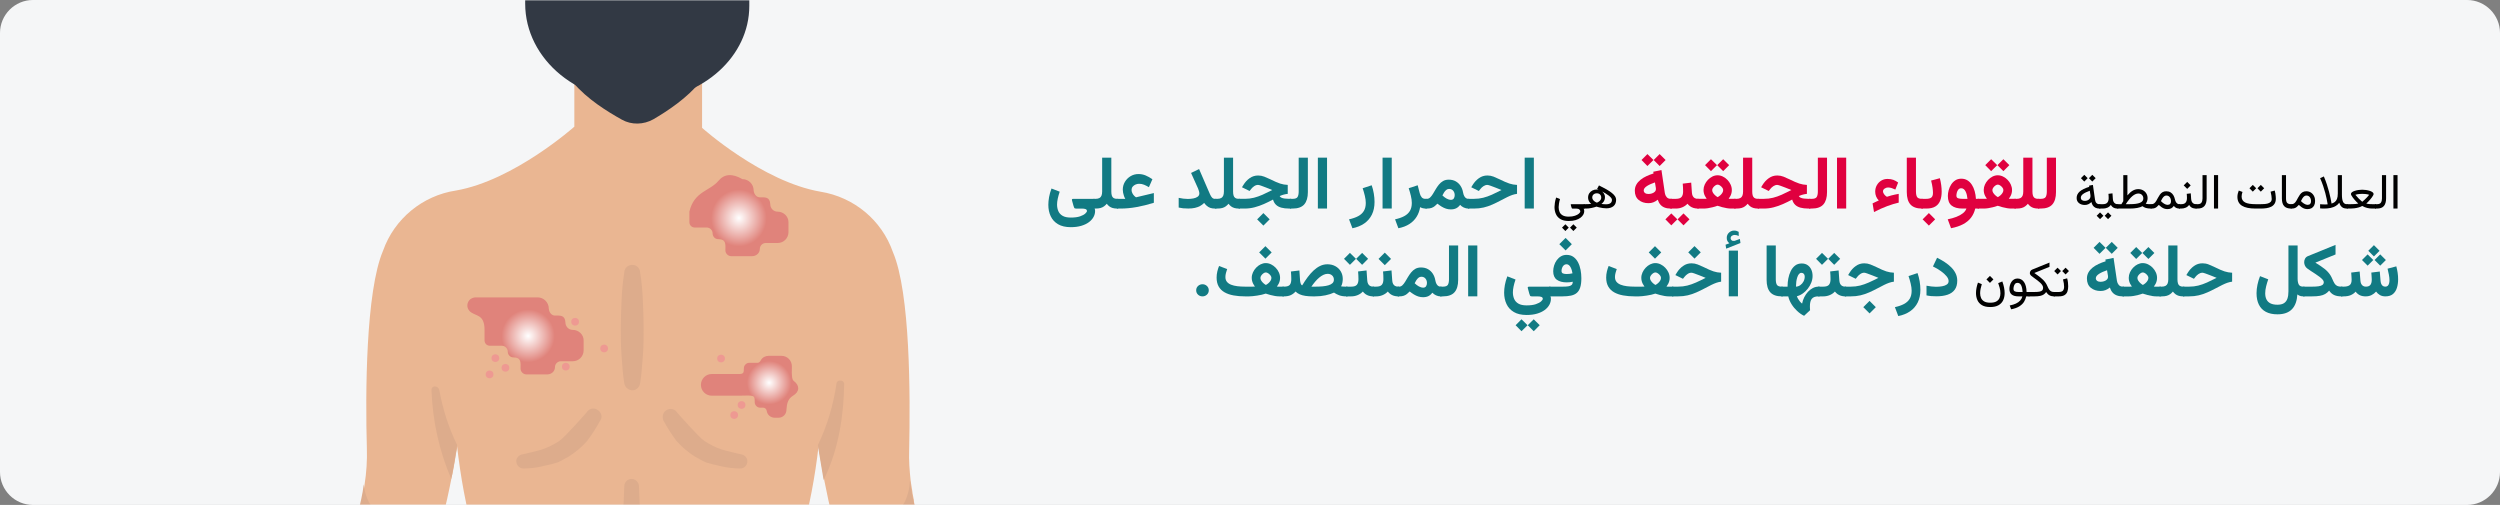 <?xml version="1.0" encoding="UTF-8"?>
<svg xmlns="http://www.w3.org/2000/svg" xmlns:xlink="http://www.w3.org/1999/xlink" width="911px" height="184px" viewBox="0 0 911 184" version="1.1">
  <rect x="0" y="0" width="911" height="184" fill="#808080" stroke="none"/>
  <title>ringelflechte-symptome-ara</title>
  <defs>
    <path d="M12,0 L899,0 C905.6,0 911,5.4 911,12 L911,172 C911,178.6 905.6,184 899,184 L12,184 C5.4,184 0,178.6 0,172 L0,12 C0,5.4 5.4,0 12,0 Z" id="path-1"></path>
    <radialGradient cx="47.319%" cy="50%" fx="47.319%" fy="50%" r="34.258%" gradientTransform="translate(0.473,0.5),scale(0.662,1),rotate(72.344),translate(-0.473,-0.5)" id="radialGradient-3">
      <stop stop-color="#FFFFFF" offset="0%"></stop>
      <stop stop-color="#E0837B" offset="100%"></stop>
    </radialGradient>
    <radialGradient cx="50%" cy="53.963%" fx="50%" fy="53.963%" r="34.264%" gradientTransform="translate(0.5,0.54),scale(0.818,1),rotate(69.91),translate(-0.5,-0.54)" id="radialGradient-4">
      <stop stop-color="#FFFFFF" offset="0%"></stop>
      <stop stop-color="#E0837B" offset="100%"></stop>
    </radialGradient>
    <radialGradient cx="31.173%" cy="43.526%" fx="31.173%" fy="43.526%" r="35.116%" gradientTransform="translate(0.312,0.435),scale(0.636,1),rotate(59.796),translate(-0.312,-0.435)" id="radialGradient-5">
      <stop stop-color="#FFFFFF" offset="0%"></stop>
      <stop stop-color="#E0837B" offset="100%"></stop>
    </radialGradient>
  </defs>
  <g id="Page-1" stroke="none" stroke-width="1" fill="none" fill-rule="evenodd">
    <g id="vorlage" transform="translate(2, -718)">
      <g id="ringelflechte-symptome-ara" transform="translate(-2, 718)">
        <g id="Group-43-Copy" transform="translate(455.5, 92) scale(-1, 1) translate(-455.5, -92) ">
          <g id="Mask" fill="#F5F6F7" fill-rule="nonzero">
            <path d="M12,0 L899,0 C905.6,0 911,5.4 911,12 L911,172 C911,178.6 905.6,184 899,184 L12,184 C5.4,184 0,178.6 0,172 L0,12 C0,5.4 5.4,0 12,0 Z" id="path-1"></path>
          </g>
          <g id="Group-Clipped">
            <mask id="mask-2" fill="white">
              <use xlink:href="#path-1"></use>
            </mask>
            <g id="path-1"></g>
            <g id="Group" mask="url(#mask-2)">
              <g transform="translate(571.378, -42)">
                <g transform="translate(-0, 0)" fill-rule="nonzero">
                  <g transform="translate(0, 64.038)">
                    <g id="Path">
                      <path d="M214.541,203.539 L182.099,203.539 C181.394,194.512 180.971,186.331 180.688,180.971 C180.406,176.457 179.701,171.943 178.573,167.571 C177.162,162.211 176.034,156.992 175.187,152.619 C175.187,152.337 175.046,152.055 175.046,151.773 L174.764,150.785 C174.341,148.669 174.059,146.836 173.777,145.284 C173.777,144.861 173.636,144.438 173.636,144.156 C173.495,143.309 173.354,142.604 173.213,142.04 C173.072,141.476 173.072,141.194 173.072,141.053 C173.072,140.912 173.072,140.912 173.072,140.771 C173.072,140.629 173.072,140.488 173.072,140.488 C171.802,151.632 169.827,162.775 166.724,173.636 C164.044,183.509 163.621,193.806 165.596,203.821 L48.804,203.821 C50.638,193.806 50.215,183.509 47.676,173.636 C44.714,162.775 42.598,151.632 41.328,140.488 L41.328,140.912 C41.187,142.181 40.341,146.836 39.213,153.183 C38.366,157.556 37.238,162.775 35.968,167.994 C34.84,172.366 34.135,176.88 33.853,181.394 C33.571,186.895 33.147,194.935 32.442,203.962 L0,203.962 C0.282,191.832 1.975,179.701 4.796,167.994 C5.078,167.147 5.219,166.301 5.501,165.455 C5.783,164.608 6.065,163.48 6.206,162.493 C6.347,161.787 6.629,160.941 6.629,160.236 C6.629,160.236 6.629,160.095 6.629,160.095 C6.771,159.389 6.912,158.684 7.053,157.979 L7.053,157.979 C7.053,157.556 7.194,157.274 7.194,156.851 L7.335,156.004 C7.476,155.158 7.617,154.171 7.758,153.324 C8.181,149.516 8.463,145.707 8.322,141.899 C7.899,122.011 7.899,84.632 14.246,69.821 C18.337,58.114 28.493,49.792 40.623,47.817 C61.922,44.149 83.785,24.543 83.785,24.543 L83.785,3.103 C91.402,1.693 122.857,1.693 130.333,3.103 L130.333,24.12 C130.333,24.12 152.337,43.726 173.495,47.394 C185.625,49.227 195.922,57.691 200.013,69.257 C206.36,84.067 206.501,121.446 205.937,141.335 C205.796,145.707 206.078,150.221 206.783,154.594 L206.783,154.594 C207.065,157.274 207.629,159.813 208.194,162.493 C208.476,163.339 208.617,164.185 208.899,165.032 C209.181,165.878 209.322,167.006 209.604,167.994 C212.707,179.56 214.259,191.549 214.541,203.539 Z" fill="#EAB692"></path>
                      <g id="Group" transform="translate(4.937, 74.476)" fill="#DDAC8C">
                        <path d="M107.2,2.821 C107.764,6.206 108.046,9.592 108.187,12.977 C108.328,16.362 108.469,19.747 108.469,22.992 C108.469,26.236 108.469,29.762 108.187,33.147 C107.905,36.533 107.764,39.918 107.2,43.162 C106.918,44.714 105.507,45.842 103.956,45.701 C102.686,45.56 101.699,44.573 101.417,43.162 C100.853,39.777 100.712,36.392 100.429,33.147 C100.147,29.903 100.147,26.377 100.147,22.992 C100.147,19.606 100.288,16.221 100.429,12.977 C100.571,9.733 100.853,6.206 101.417,2.821 C101.417,1.269 102.686,0 104.238,0 C105.789,0 107.2,1.128 107.2,2.821 L107.2,2.821 Z" id="Path"></path>
                        <path d="M92.954,56.703 C91.543,59.242 89.992,61.781 88.158,64.179 C86.183,66.436 83.926,68.269 81.528,69.821 C81.528,69.821 78.284,71.655 77.579,71.937 C76.874,72.219 74.194,72.924 72.078,73.347 C69.821,73.912 67.423,74.194 65.025,74.194 L64.884,74.194 C63.474,74.194 62.345,73.065 62.345,71.514 C62.345,70.385 63.192,69.398 64.32,69.116 C64.32,69.116 70.526,67.705 71.655,67.282 C73.912,66.577 76.027,65.448 78.002,64.179 C79.977,62.909 87.876,53.882 87.876,53.882 C88.722,52.472 90.556,52.048 91.966,53.036 C91.966,53.036 91.966,53.036 91.966,53.036 C93.095,53.741 93.518,55.293 92.954,56.703 L92.954,56.703 Z" id="Path"></path>
                        <path d="M115.945,56.703 C117.356,59.242 118.907,61.781 120.741,64.179 C122.716,66.436 124.973,68.269 127.371,69.821 C127.371,69.821 130.615,71.655 131.32,71.937 C132.025,72.219 134.705,72.924 136.821,73.347 C139.078,73.912 141.476,74.194 143.874,74.194 L144.015,74.194 C145.425,74.194 146.554,72.924 146.554,71.514 C146.554,70.385 145.707,69.398 144.579,69.116 C144.579,69.116 138.373,67.705 137.244,67.282 C134.987,66.577 132.872,65.448 130.897,64.179 C128.922,62.909 121.023,53.882 121.023,53.882 C120.177,52.472 118.484,51.907 117.074,52.754 C115.663,53.6 114.958,55.293 115.945,56.703 L115.945,56.703 L115.945,56.703 Z" id="Path"></path>
                        <path d="M107.905,116.651 L107.905,125.678 C107.905,126.806 107.905,127.935 107.905,129.063 L101.135,129.063 C101.135,127.935 101.135,126.806 101.135,125.678 L101.135,116.651 C101.135,104.661 101.276,92.672 101.84,80.682 C101.84,79.272 103.109,78.002 104.52,78.002 C105.931,78.002 107.2,79.131 107.2,80.682 C107.764,92.672 107.905,104.661 107.905,116.651 Z" id="Path"></path>
                        <path d="M18.619,92.531 C2.962,95.069 3.103,78.284 3.103,78.284 L3.103,78.284 C2.68,82.375 1.834,86.465 0.705,90.556 C0.423,91.402 0.282,92.248 0,93.095 C5.924,100.994 15.234,99.16 20.029,95.634 C20.735,95.069 20.876,93.941 20.312,93.236 C19.888,92.672 19.183,92.389 18.619,92.531 Z" id="Path"></path>
                        <path d="M204.949,93.377 C204.667,92.389 204.526,91.402 204.244,90.415 C203.398,87.029 202.552,83.503 202.128,79.977 C201.705,84.208 199.166,94.364 186.754,92.389 C185.766,92.248 184.92,92.813 184.779,93.8 C184.638,94.505 184.92,95.069 185.343,95.493 C189.998,99.16 199.025,100.994 204.949,93.377 Z" id="Path"></path>
                        <path d="M36.674,65.731 C33.288,58.678 31.032,51.202 29.903,43.444 C29.903,42.598 29.198,42.034 28.352,42.175 C27.505,42.175 26.941,42.88 27.082,43.726 C27.223,53.882 28.775,66.718 34.558,78.425 L36.674,65.731 Z" id="Path"></path>
                        <path d="M174.623,45.56 C173.354,52.472 171.238,59.242 168.135,65.589 L168.135,65.872 C168.276,67.141 168.981,71.655 170.251,78.002 C174.623,67.846 177.021,56.985 177.444,45.842 C177.585,44.996 177.021,44.291 176.175,44.291 C175.469,44.291 174.764,44.855 174.623,45.56 L174.623,45.56 Z" id="Path"></path>
                      </g>
                      <path d="M132.025,4.232 L132.025,0.564 L83.08,0 L82.939,3.667 C82.939,5.078 83.362,6.347 84.208,7.476 C89.145,13.682 96.48,18.478 101.558,21.44 C105.084,23.415 109.457,23.556 112.983,21.581 C118.061,18.76 125.678,14.105 130.756,8.04 C131.602,6.912 132.025,5.642 132.025,4.232 Z" fill="#323944"></path>
                    </g>
                    <path d="M137.385,92.954 C135.552,92.954 133.718,92.672 133.577,95.493 C133.577,96.903 132.448,98.173 130.897,98.173 C128.781,98.173 126.947,99.865 126.947,101.981 C126.947,101.981 126.947,101.981 126.947,101.981 L126.947,105.648 C126.947,107.764 128.64,109.598 130.897,109.598 L135.269,109.598 C136.398,109.598 137.385,110.585 137.385,111.714 C137.385,113.265 138.655,114.394 140.206,114.394 L147.823,114.394 C148.952,114.394 149.939,113.406 149.939,112.278 C149.939,110.162 149.516,108.187 152.619,108.187 C153.747,108.187 154.594,107.2 154.594,106.072 C154.594,106.072 154.594,106.072 154.594,106.072 C154.594,104.943 155.581,103.956 156.709,103.956 L161.082,103.956 C162.211,103.956 163.057,103.109 163.057,101.981 L163.057,101.981 L163.057,98.173 C163.057,92.107 166.583,93.377 168.558,91.261 C169.686,89.992 169.545,88.158 168.276,87.029 C167.712,86.606 167.006,86.324 166.301,86.324 L143.733,86.324 C141.476,86.324 139.642,88.158 139.642,90.415 L139.642,90.415 C139.501,91.966 138.514,92.954 137.385,92.954 L137.385,92.954 Z" id="Path" fill="url(#radialGradient-3)"></path>
                    <path d="M58.93,52.41 C58.93,53.82 57.802,55.09 56.25,55.09 C54.134,55.09 52.301,56.783 52.301,58.898 L52.301,62.566 C52.301,64.681 53.993,66.515 56.25,66.515 L60.623,66.515 C61.751,66.515 62.738,67.503 62.738,68.631 C62.738,70.183 64.008,71.311 65.56,71.311 L73.176,71.311 C74.305,71.311 75.292,70.324 75.292,69.195 C75.292,67.079 74.869,65.105 77.972,65.105 C79.101,65.105 79.947,64.117 79.947,62.989 C79.947,61.86 80.934,60.873 82.063,60.873 L86.435,60.873 C87.564,60.873 88.41,60.027 88.41,58.898 L88.41,55.09 C86.674,47.636 80.972,47.636 77.804,43.835 C75.692,41.3 72.786,41.103 69.086,43.241 C66.829,43.241 64.995,45.075 64.995,47.332 C64.854,48.884 63.867,49.871 62.738,49.871 C60.905,49.871 59.071,49.589 58.93,52.41 Z" id="Path-Copy-5" fill="url(#radialGradient-4)"></path>
                    <circle id="Oval" fill="#EE9992" cx="130.051" cy="95.211" r="1.411"></circle>
                    <circle id="Oval" fill="#EE9992" cx="119.472" cy="104.943" r="1.411"></circle>
                    <circle id="Oval" fill="#EE9992" cx="155.44" cy="111.996" r="1.411"></circle>
                    <circle id="Oval" fill="#EE9992" cx="159.107" cy="108.469" r="1.411"></circle>
                    <circle id="Oval" fill="#EE9992" cx="161.223" cy="114.394" r="1.411"></circle>
                    <circle id="Oval" fill="#EE9992" cx="133.436" cy="111.573" r="1.411"></circle>
                    <path d="M57.267,130.192 C58.819,130.192 60.088,129.063 60.229,127.653 C60.371,126.947 60.935,126.524 61.499,126.524 L62.627,126.524 C63.756,126.524 64.602,125.537 64.602,124.549 C64.602,121.869 64.602,122.011 70.385,122.152 L80.259,122.152 C82.375,122.152 84.208,120.459 84.208,118.202 C84.208,116.086 82.516,114.253 80.259,114.253 C79.272,114.253 70.949,114.253 70.385,114.253 C68.693,114.253 68.552,113.829 68.552,112.137 C68.552,111.008 67.564,110.162 66.577,110.162 L63.474,110.162 C63.051,110.162 62.627,109.739 62.345,109.175 C61.781,108.187 60.653,107.623 59.524,107.623 L54.869,107.623 C52.754,107.623 51.061,109.316 51.061,111.432 C51.061,111.432 51.061,111.573 51.061,111.573 C51.202,115.381 50.92,116.368 50.356,116.792 C48.099,118.484 48.24,120.741 50.638,122.152 C52.472,123.28 52.895,124.973 53.036,127.229 C53.036,128.922 54.305,130.192 55.998,130.192 L57.267,130.192 Z" id="Path" fill="url(#radialGradient-5)"></path>
                    <circle id="Oval" fill="#EE9992" cx="69.398" cy="125.537" r="1.411"></circle>
                    <circle id="Oval" fill="#EE9992" cx="72.078" cy="129.204" r="1.411"></circle>
                    <circle id="Oval" fill="#EE9992" cx="76.874" cy="108.611" r="1.411"></circle>
                  </g>
                  <path d="M144.156,0 C146.836,4.091 148.246,8.745 148.246,13.541 L148.246,43.303 C148.246,63.756 128.499,80.259 104.379,78.707 C83.221,77.438 66.577,62.486 66.577,44.149 L66.577,12.554 C66.577,8.04 67.846,3.808 70.244,0 L144.156,0 Z" id="Path" fill="#323944"></path>
                </g>
              </g>
            </g>
          </g>
        </g>
        <g id="العلامات-النمطية-للق" transform="translate(382.013, 56.146)" fill-rule="nonzero">
          <polygon id="Path" fill="#000000" points="491.651 7.664 490.148 7.664 490.148 19.846 491.651 19.846"></polygon>
          <path d="M483.469,18.255 L483.469,19.854 L484.181,19.854 C485.317,19.854 486.151,19.542 486.681,18.918 C487.211,18.294 487.477,17.373 487.477,16.154 L487.477,7.664 L485.974,7.664 L485.974,16.163 C485.974,16.761 485.852,17.259 485.609,17.657 C485.366,18.056 484.893,18.255 484.189,18.255 L483.469,18.255 Z" id="Path" fill="#000000"></path>
          <path d="M478.793,14.493 C479.062,14.493 479.443,14.514 479.936,14.555 C480.428,14.596 480.891,14.689 481.324,14.836 C481.043,15.193 480.754,15.526 480.458,15.833 C480.163,16.141 479.889,16.411 479.637,16.642 C479.385,16.874 479.181,17.054 479.026,17.183 C478.871,17.312 478.793,17.376 478.793,17.376 C478.793,17.376 478.663,17.263 478.402,17.038 C478.141,16.812 477.817,16.509 477.431,16.128 C477.044,15.747 476.66,15.316 476.279,14.836 C476.713,14.689 477.174,14.596 477.664,14.555 C478.153,14.514 478.529,14.493 478.793,14.493 Z M478.793,12.981 C478.336,12.981 477.867,13.018 477.387,13.091 C476.906,13.165 476.459,13.269 476.046,13.403 C475.633,13.538 475.301,13.702 475.049,13.896 C474.797,14.089 474.671,14.306 474.671,14.546 C474.671,14.681 474.731,14.859 474.851,15.082 C474.971,15.305 475.129,15.548 475.326,15.812 C475.522,16.075 475.737,16.345 475.972,16.62 C476.206,16.896 476.443,17.155 476.684,17.398 C476.924,17.641 477.144,17.851 477.343,18.026 C477.073,18.097 476.758,18.148 476.398,18.18 C476.038,18.212 475.689,18.233 475.352,18.242 C475.015,18.25 474.747,18.255 474.548,18.255 L473.168,18.255 L473.168,19.854 L474.539,19.854 C474.949,19.854 475.411,19.822 475.923,19.758 C476.436,19.693 476.946,19.591 477.453,19.45 C477.959,19.31 478.406,19.128 478.793,18.905 C479.385,19.245 479.987,19.488 480.599,19.635 C481.211,19.781 481.825,19.854 482.44,19.854 L483.794,19.854 L483.794,18.255 L482.432,18.255 C482.133,18.255 481.799,18.243 481.43,18.22 C481.061,18.196 480.671,18.132 480.261,18.026 C480.46,17.851 480.68,17.641 480.92,17.398 C481.16,17.155 481.397,16.896 481.632,16.62 C481.866,16.345 482.082,16.075 482.278,15.812 C482.474,15.548 482.631,15.305 482.748,15.082 C482.865,14.859 482.924,14.681 482.924,14.546 C482.924,14.306 482.795,14.089 482.537,13.896 C482.279,13.702 481.944,13.538 481.531,13.403 C481.118,13.269 480.671,13.165 480.19,13.091 C479.71,13.018 479.244,12.981 478.793,12.981 Z" id="Shape" fill="#000000"></path>
          <path d="M467.596,18.035 C467.596,18.035 467.566,17.855 467.508,17.495 C467.449,17.134 467.354,16.635 467.222,15.996 C467.09,15.357 466.916,14.619 466.699,13.781 C466.482,12.943 466.217,12.044 465.904,11.083 C465.59,10.122 465.223,9.144 464.801,8.147 L463.438,8.78 C463.866,9.747 464.235,10.693 464.546,11.619 C464.856,12.545 465.117,13.411 465.328,14.216 C465.539,15.022 465.706,15.732 465.829,16.348 C465.952,16.963 466.041,17.443 466.097,17.789 C466.153,18.135 466.181,18.308 466.181,18.308 C466.063,18.331 465.915,18.344 465.737,18.347 C465.558,18.35 465.349,18.352 465.108,18.352 C464.856,18.352 464.604,18.344 464.353,18.33 C464.101,18.315 463.793,18.296 463.43,18.272 L463.43,19.784 C463.687,19.808 463.942,19.825 464.194,19.837 C464.446,19.849 464.692,19.854 464.933,19.854 C465.776,19.854 466.553,19.777 467.262,19.622 C467.971,19.466 468.593,19.229 469.129,18.91 C469.665,18.59 470.098,18.19 470.426,17.71 C470.555,18.161 470.732,18.546 470.957,18.866 C471.183,19.185 471.476,19.43 471.836,19.6 C472.197,19.77 472.638,19.854 473.159,19.854 L473.493,19.854 L473.493,18.255 L473.186,18.255 C472.852,18.255 472.569,18.182 472.337,18.035 C472.106,17.889 471.921,17.672 471.784,17.385 C471.646,17.098 471.545,16.742 471.48,16.317 C471.416,15.892 471.384,15.398 471.384,14.836 L471.384,7.664 L469.881,7.664 L469.881,14.37 C469.881,15.202 469.781,15.863 469.582,16.352 C469.383,16.841 469.112,17.213 468.769,17.468 C468.426,17.723 468.035,17.912 467.596,18.035 Z" id="Path" fill="#000000"></path>
          <path d="M458.42,15.108 C458.953,15.108 459.371,15.303 459.672,15.693 C459.974,16.083 460.125,16.582 460.125,17.191 C460.125,17.619 460.018,17.944 459.804,18.167 C459.59,18.39 459.264,18.501 458.824,18.501 C458.654,18.501 458.459,18.463 458.24,18.387 C458.02,18.311 457.787,18.193 457.541,18.035 C457.365,17.924 457.186,17.793 457.005,17.644 C456.823,17.495 456.639,17.323 456.451,17.13 C456.603,16.796 456.776,16.474 456.97,16.163 C457.163,15.853 457.38,15.599 457.62,15.403 C457.86,15.207 458.127,15.108 458.42,15.108 Z M458.842,20.057 C459.428,20.057 459.927,19.938 460.34,19.701 C460.753,19.463 461.068,19.121 461.285,18.672 C461.502,18.224 461.61,17.684 461.61,17.051 C461.61,16.4 461.477,15.812 461.21,15.284 C460.944,14.757 460.569,14.336 460.085,14.023 C459.602,13.709 459.035,13.553 458.385,13.553 C457.846,13.553 457.393,13.666 457.027,13.891 C456.661,14.117 456.349,14.408 456.091,14.766 C455.833,15.123 455.6,15.502 455.392,15.904 C455.184,16.305 454.975,16.685 454.764,17.042 C454.553,17.399 454.312,17.691 454.043,17.917 C453.773,18.142 453.442,18.255 453.05,18.255 L452.725,18.255 L452.725,19.854 L453.094,19.854 C453.521,19.854 453.879,19.803 454.166,19.701 C454.453,19.598 454.714,19.447 454.948,19.248 C455.183,19.049 455.426,18.806 455.678,18.519 C456.035,18.858 456.381,19.143 456.715,19.371 C457.049,19.6 457.389,19.771 457.734,19.885 C458.08,20 458.449,20.057 458.842,20.057 Z" id="Shape" fill="#000000"></path>
          <path d="M449.508,7.664 L449.508,16.146 C449.508,17.429 449.783,18.368 450.334,18.962 C450.885,19.557 451.72,19.854 452.839,19.854 L453.05,19.854 L453.05,18.255 L452.839,18.255 C452.224,18.255 451.765,18.111 451.463,17.824 C451.162,17.537 451.011,16.98 451.011,16.154 L451.011,7.664 L449.508,7.664 Z" id="Path" fill="#000000"></path>
          <path d="M441.817,19.854 C442.52,19.854 443.2,19.806 443.856,19.709 C444.513,19.613 445.1,19.436 445.619,19.178 C446.137,18.92 446.547,18.551 446.849,18.07 C447.151,17.59 447.302,16.963 447.302,16.189 C447.302,16.037 447.289,15.79 447.262,15.447 C447.236,15.104 447.193,14.735 447.135,14.339 C447.076,13.944 446.997,13.594 446.897,13.289 L445.394,13.693 C445.523,14.174 445.623,14.666 445.693,15.17 C445.764,15.674 445.799,16.063 445.799,16.339 C445.799,16.808 445.664,17.174 445.394,17.438 C445.125,17.701 444.781,17.89 444.362,18.004 C443.943,18.119 443.508,18.189 443.057,18.215 C442.605,18.242 442.195,18.255 441.826,18.255 L439.945,18.255 C439.096,18.255 438.352,18.205 437.713,18.105 C437.074,18.006 436.542,17.846 436.118,17.626 C435.693,17.407 435.372,17.12 435.155,16.765 C434.938,16.411 434.83,15.976 434.83,15.46 C434.83,15.196 434.861,14.918 434.922,14.625 C434.984,14.332 435.061,14.057 435.155,13.799 L433.793,13.289 C433.646,13.646 433.528,14.019 433.437,14.405 C433.346,14.792 433.301,15.188 433.301,15.592 C433.301,16.33 433.44,16.967 433.718,17.503 C433.997,18.04 434.413,18.48 434.966,18.826 C435.52,19.172 436.211,19.43 437.04,19.6 C437.87,19.77 438.838,19.854 439.945,19.854 L441.817,19.854 Z M441.826,11.232 L440.604,12.454 L441.826,13.693 L443.057,12.454 L441.826,11.232 Z M438.908,11.232 L437.686,12.454 L438.908,13.693 L440.139,12.454 L438.908,11.232 Z" id="Shape" fill="#000000"></path>
          <polygon id="Path" fill="#000000" points="426.261 7.664 424.758 7.664 424.758 19.846 426.261 19.846"></polygon>
          <path d="M418.078,18.255 L418.078,19.854 L418.79,19.854 C419.927,19.854 420.76,19.542 421.29,18.918 C421.821,18.294 422.086,17.373 422.086,16.154 L422.086,7.664 L420.583,7.664 L420.583,16.163 C420.583,16.761 420.461,17.259 420.218,17.657 C419.975,18.056 419.502,18.255 418.799,18.255 L418.078,18.255 Z" id="Path" fill="#000000"></path>
          <path d="M414.835,14.484 C414.858,14.736 414.877,14.988 414.892,15.24 C414.907,15.492 414.914,15.759 414.914,16.04 C414.914,16.731 414.754,17.273 414.435,17.666 C414.116,18.059 413.584,18.255 412.84,18.255 L412.014,18.255 L412.014,19.854 L412.84,19.854 C413.402,19.854 413.941,19.746 414.457,19.529 C414.973,19.312 415.389,18.973 415.705,18.51 C415.863,18.797 416.054,19.04 416.276,19.239 C416.499,19.438 416.769,19.591 417.085,19.696 C417.401,19.802 417.776,19.854 418.21,19.854 L418.403,19.854 L418.403,18.255 L418.228,18.255 C417.853,18.255 417.538,18.176 417.283,18.018 C417.028,17.859 416.83,17.638 416.689,17.354 C416.549,17.07 416.467,16.74 416.443,16.365 L416.303,14.309 L414.835,14.484 Z M415.002,10.134 L413.728,11.408 L415.002,12.683 L416.276,11.408 L415.002,10.134 Z" id="Shape" fill="#000000"></path>
          <path d="M402.064,19.854 C402.492,19.854 402.85,19.803 403.137,19.701 C403.424,19.598 403.685,19.447 403.919,19.248 C404.153,19.049 404.396,18.806 404.648,18.519 C405.006,18.858 405.352,19.143 405.686,19.371 C406.019,19.6 406.359,19.771 406.705,19.885 C407.051,20 407.42,20.057 407.812,20.057 C408.393,20.057 408.864,19.95 409.228,19.736 C409.591,19.522 409.895,19.236 410.142,18.879 C410.364,19.219 410.654,19.466 411.012,19.622 C411.369,19.777 411.735,19.854 412.11,19.854 L412.348,19.854 L412.348,18.255 L412.119,18.255 C411.867,18.255 411.636,18.188 411.425,18.053 C411.214,17.918 411.032,17.717 410.88,17.451 C410.728,17.184 410.61,16.86 410.528,16.479 C410.411,15.923 410.221,15.425 409.957,14.985 C409.693,14.546 409.348,14.197 408.92,13.939 C408.492,13.682 407.971,13.553 407.355,13.553 C406.816,13.553 406.364,13.666 405.998,13.891 C405.631,14.117 405.319,14.408 405.061,14.766 C404.804,15.123 404.571,15.502 404.363,15.904 C404.155,16.305 403.945,16.685 403.734,17.042 C403.523,17.399 403.283,17.691 403.014,17.917 C402.744,18.142 402.413,18.255 402.02,18.255 L401.695,18.255 L401.695,19.854 L402.064,19.854 Z M407.391,15.108 C407.924,15.108 408.341,15.303 408.643,15.693 C408.945,16.083 409.096,16.582 409.096,17.191 C409.096,17.619 408.989,17.944 408.775,18.167 C408.561,18.39 408.234,18.501 407.795,18.501 C407.631,18.501 407.445,18.466 407.237,18.396 C407.029,18.325 406.805,18.217 406.564,18.07 C406.383,17.959 406.195,17.824 406.002,17.666 C405.809,17.508 405.615,17.329 405.422,17.13 C405.574,16.796 405.747,16.474 405.94,16.163 C406.134,15.853 406.351,15.599 406.591,15.403 C406.831,15.207 407.098,15.108 407.391,15.108 Z" id="Shape" fill="#000000"></path>
          <path d="M397.195,14.37 C397.74,14.37 398.18,14.54 398.514,14.88 C398.848,15.22 399.015,15.647 399.015,16.163 C399.015,16.526 398.912,16.84 398.707,17.104 C398.502,17.367 398.194,17.584 397.784,17.754 C397.374,17.924 396.858,18.05 396.237,18.132 C395.616,18.214 394.887,18.255 394.049,18.255 L392.625,18.255 C393.035,17.61 393.438,17.045 393.833,16.559 C394.229,16.072 394.619,15.667 395.002,15.341 C395.386,15.016 395.761,14.773 396.127,14.612 C396.494,14.451 396.85,14.37 397.195,14.37 Z M397.16,12.771 C396.803,12.771 396.456,12.819 396.119,12.916 C395.782,13.012 395.451,13.156 395.125,13.346 C394.8,13.537 394.479,13.774 394.163,14.058 C393.847,14.342 393.53,14.675 393.214,15.056 L393.214,7.664 L391.711,7.664 L391.711,17.165 C391.6,17.347 391.485,17.527 391.368,17.706 C391.251,17.884 391.137,18.067 391.025,18.255 L389.549,18.255 L389.549,19.854 L394.084,19.854 C395.121,19.854 396.032,19.778 396.817,19.626 C397.603,19.474 398.235,19.263 398.716,18.993 C399.044,19.263 399.45,19.474 399.933,19.626 C400.416,19.778 401.03,19.854 401.774,19.854 L402.02,19.854 L402.02,18.255 L401.766,18.255 C401.408,18.255 401.111,18.248 400.874,18.233 C400.636,18.218 400.44,18.198 400.285,18.171 C400.129,18.145 399.996,18.117 399.885,18.088 C400.107,17.795 400.276,17.481 400.39,17.147 C400.504,16.813 400.564,16.456 400.57,16.075 C400.57,15.448 400.424,14.886 400.131,14.388 C399.838,13.89 399.435,13.496 398.922,13.206 C398.41,12.916 397.822,12.771 397.16,12.771 Z" id="Shape" fill="#000000"></path>
          <path d="M382.983,18.255 L382.983,19.854 L383.686,19.854 L383.686,18.255 L382.983,18.255 Z M386.156,21.252 L384.935,22.474 L386.156,23.713 L387.387,22.474 L386.156,21.252 Z M383.238,21.252 L382.017,22.474 L383.238,23.713 L384.469,22.474 L383.238,21.252 Z M386.306,14.484 C386.329,14.736 386.348,14.988 386.363,15.24 C386.377,15.492 386.385,15.759 386.385,16.04 C386.385,16.731 386.225,17.273 385.906,17.666 C385.586,18.059 385.055,18.255 384.311,18.255 L383.484,18.255 L383.484,19.854 L384.311,19.854 C384.873,19.854 385.412,19.746 385.928,19.529 C386.443,19.312 386.859,18.973 387.176,18.51 C387.334,18.797 387.524,19.04 387.747,19.239 C387.97,19.438 388.239,19.591 388.556,19.696 C388.872,19.802 389.247,19.854 389.681,19.854 L389.874,19.854 L389.874,18.255 L389.698,18.255 C389.323,18.255 389.008,18.176 388.753,18.018 C388.499,17.859 388.301,17.638 388.16,17.354 C388.019,17.07 387.937,16.74 387.914,16.365 L387.773,14.309 L386.306,14.484 Z" id="Shape" fill="#000000"></path>
          <path d="M380.417,7.559 L379.195,8.78 L380.417,10.02 L381.647,8.78 L380.417,7.559 Z M377.499,7.559 L376.277,8.78 L377.499,10.02 L378.729,8.78 L377.499,7.559 Z M383.045,19.854 L383.344,19.854 L383.344,18.255 L383.08,18.255 C382.57,18.255 382.182,18.113 381.915,17.829 C381.649,17.544 381.48,17.145 381.41,16.629 L380.645,11.232 L379.239,11.514 L379.301,11.936 C378.51,12.182 377.826,12.447 377.249,12.731 C376.671,13.015 376.195,13.324 375.82,13.658 C375.445,13.992 375.167,14.353 374.985,14.739 C374.804,15.126 374.713,15.545 374.713,15.996 C374.713,16.793 374.997,17.417 375.565,17.868 C376.134,18.319 376.837,18.545 377.675,18.545 C378.167,18.545 378.601,18.454 378.976,18.272 C379.351,18.091 379.728,17.83 380.109,17.49 C380.203,17.959 380.372,18.372 380.615,18.729 C380.858,19.087 381.18,19.364 381.582,19.56 C381.983,19.756 382.471,19.854 383.045,19.854 Z M379.758,15.346 C379.758,15.703 379.66,16.011 379.463,16.269 C379.267,16.526 379.012,16.723 378.699,16.857 C378.385,16.992 378.056,17.06 377.71,17.06 C377.259,17.06 376.901,16.96 376.638,16.761 C376.374,16.562 376.242,16.269 376.242,15.882 C376.242,15.642 376.305,15.415 376.431,15.201 C376.557,14.987 376.752,14.779 377.016,14.577 C377.279,14.375 377.618,14.172 378.031,13.97 C378.444,13.768 378.935,13.564 379.503,13.359 L379.723,14.827 C379.734,14.921 379.743,15.009 379.749,15.091 C379.755,15.173 379.758,15.258 379.758,15.346 Z" id="Shape" fill="#000000"></path>
          <path d="M360.636,16.312 L360.636,19.854 L361.614,19.854 C363.57,19.854 364.988,19.349 365.87,18.339 C366.752,17.328 367.192,15.835 367.192,13.858 L367.192,1.301 L363.848,1.301 L363.848,13.603 C363.848,14.487 363.715,15.16 363.449,15.621 C363.182,16.081 362.575,16.312 361.627,16.312 L360.636,16.312 Z" id="Path" fill="#E0003F"></path>
          <path d="M355.266,13.651 C355.266,14.239 355.189,14.73 355.037,15.124 C354.884,15.517 354.63,15.814 354.275,16.013 C353.919,16.212 353.432,16.312 352.813,16.312 L352.053,16.312 L352.053,19.854 L352.893,19.854 C353.598,19.854 354.194,19.785 354.683,19.646 C355.171,19.507 355.594,19.306 355.951,19.043 C356.307,18.78 356.64,18.466 356.948,18.101 C357.23,18.484 357.545,18.805 357.892,19.065 C358.24,19.326 358.644,19.522 359.105,19.655 C359.567,19.788 360.112,19.854 360.741,19.854 L361.11,19.854 L361.11,16.312 L360.715,16.312 C360.151,16.312 359.718,16.209 359.414,16.004 C359.111,15.799 358.901,15.498 358.785,15.103 C358.668,14.708 358.61,14.228 358.61,13.664 L358.61,1.301 L355.266,1.301 L355.266,13.651 Z" id="Path" fill="#E0003F"></path>
          <path d="M348.019,1.872 L345.844,4.034 L348.019,6.223 L350.194,4.034 L348.019,1.872 Z M343.563,1.872 L341.414,4.034 L343.563,6.223 L345.765,4.034 L343.563,1.872 Z M345.976,11.127 C346.257,11.127 346.554,11.232 346.866,11.443 C347.178,11.654 347.448,11.911 347.676,12.215 C347.905,12.518 348.019,12.814 348.019,13.104 C348.019,13.456 347.916,13.801 347.709,14.139 C347.503,14.478 347.243,14.781 346.931,15.049 C346.619,15.317 346.31,15.53 346.002,15.688 C345.738,15.548 345.451,15.341 345.139,15.069 C344.827,14.796 344.561,14.491 344.341,14.153 C344.121,13.814 344.011,13.474 344.011,13.131 C344.011,12.841 344.119,12.542 344.334,12.234 C344.55,11.927 344.811,11.665 345.119,11.45 C345.426,11.235 345.712,11.127 345.976,11.127 Z M351.17,13.104 C351.17,12.419 351.025,11.758 350.735,11.12 C350.445,10.483 350.054,9.91 349.562,9.4 C349.069,8.89 348.511,8.484 347.887,8.18 C347.263,7.877 346.622,7.726 345.962,7.726 C345.321,7.726 344.695,7.877 344.084,8.18 C343.473,8.484 342.926,8.892 342.442,9.406 C341.959,9.921 341.575,10.494 341.289,11.127 C341.003,11.76 340.86,12.41 340.86,13.078 C340.86,13.465 340.902,13.838 340.986,14.199 C341.069,14.559 341.197,14.911 341.368,15.253 C341.539,15.596 341.748,15.939 341.994,16.282 C341.792,16.291 341.61,16.297 341.447,16.302 C341.285,16.306 341.131,16.308 340.986,16.308 C340.841,16.308 340.689,16.308 340.531,16.308 L338.619,16.308 L338.619,19.854 L340.887,19.854 C341.37,19.854 341.9,19.811 342.475,19.723 C343.051,19.635 343.638,19.514 344.235,19.36 C344.833,19.206 345.409,19.033 345.962,18.839 C346.507,19.024 347.07,19.193 347.65,19.347 C348.23,19.501 348.797,19.624 349.351,19.716 C349.904,19.808 350.41,19.854 350.867,19.854 L352.541,19.854 L352.541,16.308 L351.289,16.308 C351.174,16.308 351.051,16.308 350.92,16.308 C350.788,16.308 350.647,16.308 350.498,16.308 C350.348,16.308 350.186,16.304 350.01,16.295 C350.265,15.952 350.478,15.612 350.649,15.273 C350.821,14.935 350.95,14.588 351.038,14.232 C351.126,13.876 351.17,13.5 351.17,13.104 Z" id="Shape" fill="#E0003F"></path>
          <path d="M332.684,8.969 C331.85,8.969 331.125,9.169 330.509,9.568 C329.893,9.968 329.383,10.487 328.98,11.125 C328.576,11.764 328.276,12.448 328.08,13.178 C327.883,13.909 327.785,14.603 327.785,15.262 C327.785,16.866 328.242,18.032 329.156,18.761 C330.07,19.49 331.404,19.854 333.157,19.854 L334.552,19.854 C334.335,20.49 333.906,21.061 333.265,21.568 C332.624,22.076 331.83,22.513 330.882,22.881 C329.934,23.249 328.886,23.546 327.738,23.771 L328.945,27.019 C330.674,26.683 332.136,26.196 333.333,25.561 C334.529,24.925 335.491,24.133 336.219,23.185 C336.946,22.238 337.463,21.127 337.77,19.854 L339.107,19.854 L339.107,16.312 L338.016,16.312 C337.957,15.328 337.804,14.393 337.556,13.509 C337.308,12.625 336.962,11.842 336.516,11.16 C336.071,10.478 335.531,9.942 334.896,9.553 C334.261,9.164 333.524,8.969 332.684,8.969 Z M333.115,16.312 C332.433,16.312 331.894,16.239 331.497,16.093 C331.101,15.947 330.902,15.626 330.902,15.13 C330.902,14.811 330.955,14.444 331.062,14.026 C331.169,13.609 331.351,13.243 331.609,12.929 C331.868,12.615 332.216,12.458 332.653,12.458 C333.027,12.458 333.349,12.571 333.617,12.797 C333.886,13.023 334.109,13.322 334.287,13.694 C334.465,14.065 334.606,14.479 334.711,14.934 C334.816,15.39 334.889,15.849 334.93,16.312 L333.115,16.312 Z" id="Shape" fill="#E0003F"></path>
          <path d="M318.151,16.312 L318.151,19.854 L318.784,19.854 L318.784,16.312 L318.151,16.312 Z M320.867,21.496 L318.589,23.783 L320.867,26.061 L323.154,23.783 L320.867,21.496 Z M319.904,19.854 C321.317,19.854 322.432,19.598 323.251,19.084 C324.069,18.571 324.654,17.854 325.005,16.934 C325.357,16.014 325.532,14.938 325.532,13.704 C325.532,12.95 325.478,12.157 325.369,11.328 C325.26,10.498 325.095,9.653 324.872,8.792 L321.679,9.649 C321.929,10.601 322.105,11.464 322.208,12.235 C322.311,13.006 322.362,13.635 322.362,14.121 C322.362,14.952 322.16,15.525 321.758,15.84 C321.355,16.154 320.728,16.312 319.878,16.312 L318.445,16.312 L318.445,19.854 L319.904,19.854 Z" id="Shape" fill="#E0003F"></path>
          <path d="M312.82,1.301 L312.82,13.844 C312.82,15.865 313.266,17.371 314.158,18.365 C315.05,19.358 316.451,19.854 318.362,19.854 L318.678,19.854 L318.678,16.312 L318.362,16.312 C317.493,16.312 316.909,16.107 316.611,15.697 C316.314,15.287 316.165,14.585 316.165,13.59 L316.165,1.301 L312.82,1.301 Z" id="Path" fill="#E0003F"></path>
          <path d="M304.146,13.587 C304.146,13.193 304.339,12.859 304.727,12.584 C305.114,12.309 305.527,12.171 305.967,12.171 C306.422,12.171 306.876,12.245 307.327,12.392 C307.777,12.54 308.218,12.72 308.648,12.934 L309.668,10.363 C309.099,9.947 308.523,9.625 307.939,9.398 C307.354,9.172 306.64,9.058 305.795,9.058 C304.932,9.058 304.163,9.268 303.487,9.688 C302.811,10.107 302.279,10.668 301.892,11.371 C301.505,12.074 301.311,12.847 301.311,13.689 C301.311,14.302 301.421,14.881 301.641,15.424 C301.86,15.968 302.183,16.463 302.611,16.909 C302.212,17.093 301.826,17.267 301.453,17.431 C301.079,17.595 300.713,17.775 300.354,17.971 L300.876,21.128 C302.545,20.256 304.147,19.535 305.682,18.964 C307.217,18.394 308.615,17.97 309.878,17.691 L309.878,14.498 C309.36,14.592 308.892,14.682 308.473,14.769 C308.055,14.855 307.621,14.959 307.172,15.079 C306.723,15.199 306.189,15.361 305.571,15.567 C305.168,15.325 304.829,15.016 304.556,14.637 C304.282,14.259 304.146,13.908 304.146,13.587 Z" id="Path" fill="#E0003F"></path>
          <polygon id="Path" fill="#E0003F" points="290.74 1.301 287.396 1.301 287.396 19.841 290.74 19.841"></polygon>
          <path d="M277.197,16.312 L277.197,19.854 L278.176,19.854 C280.131,19.854 281.55,19.349 282.431,18.339 C283.313,17.328 283.754,15.835 283.754,13.858 L283.754,1.301 L280.41,1.301 L280.41,13.603 C280.41,14.487 280.277,15.16 280.01,15.621 C279.744,16.081 279.137,16.312 278.189,16.312 L277.197,16.312 Z" id="Path" fill="#E0003F"></path>
          <path d="M277.685,16.312 L276.973,16.312 C276.4,16.312 275.865,16.279 275.366,16.214 C274.868,16.15 274.453,16.042 274.121,15.89 C273.789,15.739 273.577,15.538 273.485,15.287 C274.056,15.044 274.569,14.864 275.023,14.747 C275.477,14.63 275.943,14.548 276.423,14.501 L276.423,11.238 C275.914,11.205 275.44,11.153 275,11.08 C274.561,11.007 274.109,10.894 273.645,10.742 C273.181,10.59 272.66,10.388 272.083,10.136 C271.506,9.884 270.826,9.566 270.043,9.182 C269.308,8.822 268.585,8.502 267.871,8.221 C267.157,7.941 266.408,7.801 265.622,7.801 C264.478,7.801 263.449,8.127 262.535,8.78 C261.622,9.434 260.86,10.26 260.25,11.26 L259.74,12.095 L262.507,13.45 L263.14,12.653 C263.406,12.309 263.761,11.987 264.207,11.687 C264.653,11.387 265.12,11.237 265.609,11.237 C265.712,11.237 265.851,11.259 266.024,11.303 C266.197,11.348 266.403,11.412 266.642,11.495 C266.882,11.578 267.156,11.679 267.464,11.797 C267.77,11.904 268.117,12.035 268.505,12.19 C268.894,12.344 269.288,12.501 269.688,12.66 C270.088,12.819 270.449,12.966 270.771,13.101 C269.509,13.751 268.34,14.317 267.266,14.799 C266.191,15.28 265.131,15.653 264.086,15.916 C263.042,16.18 261.928,16.312 260.744,16.312 L258.529,16.312 L258.529,19.854 L260.705,19.854 C261.938,19.854 263.136,19.704 264.298,19.402 C265.461,19.101 266.604,18.7 267.728,18.2 C268.853,17.699 269.962,17.157 271.057,16.571 C271.275,17.353 271.634,17.986 272.134,18.47 C272.633,18.954 273.282,19.306 274.081,19.526 C274.88,19.745 275.826,19.854 276.92,19.854 L277.685,19.854 L277.685,16.312 Z" id="Path" fill="#E0003F"></path>
          <path d="M253.159,13.651 C253.159,14.239 253.083,14.73 252.93,15.124 C252.778,15.517 252.524,15.814 252.168,16.013 C251.813,16.212 251.326,16.312 250.706,16.312 L249.947,16.312 L249.947,19.854 L250.786,19.854 C251.491,19.854 252.088,19.785 252.576,19.646 C253.064,19.507 253.487,19.306 253.844,19.043 C254.201,18.78 254.533,18.466 254.841,18.101 C255.123,18.484 255.438,18.805 255.786,19.065 C256.133,19.326 256.538,19.522 256.999,19.655 C257.46,19.788 258.005,19.854 258.635,19.854 L259.004,19.854 L259.004,16.312 L258.608,16.312 C258.045,16.312 257.611,16.209 257.308,16.004 C257.005,15.799 256.795,15.498 256.678,15.103 C256.562,14.708 256.503,14.228 256.503,13.664 L256.503,1.301 L253.159,1.301 L253.159,13.651 Z" id="Path" fill="#E0003F"></path>
          <path d="M245.913,1.872 L243.737,4.034 L245.913,6.223 L248.088,4.034 L245.913,1.872 Z M241.457,1.872 L239.308,4.034 L241.457,6.223 L243.658,4.034 L241.457,1.872 Z M243.869,11.127 C244.15,11.127 244.447,11.232 244.759,11.443 C245.071,11.654 245.341,11.911 245.57,12.215 C245.798,12.518 245.913,12.814 245.913,13.104 C245.913,13.456 245.809,13.801 245.603,14.139 C245.396,14.478 245.137,14.781 244.825,15.049 C244.513,15.317 244.203,15.53 243.896,15.688 C243.632,15.548 243.344,15.341 243.032,15.069 C242.72,14.796 242.454,14.491 242.234,14.153 C242.015,13.814 241.905,13.474 241.905,13.131 C241.905,12.841 242.012,12.542 242.228,12.234 C242.443,11.927 242.705,11.665 243.012,11.45 C243.32,11.235 243.605,11.127 243.869,11.127 Z M249.064,13.104 C249.064,12.419 248.918,11.758 248.628,11.12 C248.338,10.483 247.947,9.91 247.455,9.4 C246.963,8.89 246.405,8.484 245.781,8.18 C245.157,7.877 244.515,7.726 243.856,7.726 C243.214,7.726 242.588,7.877 241.977,8.18 C241.366,8.484 240.819,8.892 240.336,9.406 C239.853,9.921 239.468,10.494 239.182,11.127 C238.897,11.76 238.754,12.41 238.754,13.078 C238.754,13.465 238.796,13.838 238.879,14.199 C238.963,14.559 239.09,14.911 239.262,15.253 C239.433,15.596 239.642,15.939 239.888,16.282 C239.686,16.291 239.503,16.297 239.341,16.302 C239.178,16.306 239.024,16.308 238.879,16.308 C238.734,16.308 238.583,16.308 238.424,16.308 L236.513,16.308 L236.513,19.854 L238.78,19.854 C239.264,19.854 239.793,19.811 240.369,19.723 C240.945,19.635 241.531,19.514 242.129,19.36 C242.727,19.206 243.302,19.033 243.856,18.839 C244.401,19.024 244.963,19.193 245.543,19.347 C246.124,19.501 246.69,19.624 247.244,19.716 C247.798,19.808 248.303,19.854 248.76,19.854 L250.435,19.854 L250.435,16.308 L249.182,16.308 C249.068,16.308 248.945,16.308 248.813,16.308 C248.681,16.308 248.541,16.308 248.391,16.308 C248.242,16.308 248.079,16.304 247.903,16.295 C248.158,15.952 248.371,15.612 248.543,15.273 C248.714,14.935 248.844,14.588 248.932,14.232 C249.02,13.876 249.064,13.5 249.064,13.104 Z" id="Shape" fill="#E0003F"></path>
          <path d="M226.665,16.312 L226.665,19.854 L227.719,19.854 L227.719,16.312 L226.665,16.312 Z M231.459,21.62 L229.288,23.783 L231.459,25.973 L233.636,23.783 L231.459,21.62 Z M227.011,21.62 L224.857,23.783 L227.011,25.973 L229.205,23.783 L227.011,21.62 Z M231.175,10.772 C231.216,11.222 231.249,11.681 231.274,12.152 C231.299,12.622 231.311,13.104 231.311,13.597 C231.311,14.509 231.118,15.189 230.731,15.638 C230.344,16.087 229.652,16.312 228.655,16.312 L227.407,16.312 L227.407,19.854 L228.655,19.854 C229.487,19.854 230.275,19.701 231.019,19.393 C231.762,19.086 232.392,18.651 232.908,18.087 C233.176,18.441 233.489,18.749 233.85,19.012 C234.211,19.275 234.629,19.481 235.103,19.631 C235.578,19.78 236.114,19.854 236.71,19.854 L237.001,19.854 L237.001,16.312 L236.737,16.312 C236.246,16.312 235.842,16.22 235.525,16.036 C235.208,15.852 234.968,15.589 234.805,15.246 C234.642,14.903 234.545,14.501 234.516,14.04 L234.261,10.401 L231.175,10.772 Z" id="Shape" fill="#E0003F"></path>
          <path d="M222.761,0 L220.586,2.162 L222.761,4.351 L224.936,2.162 L222.761,0 Z M218.305,0 L216.156,2.162 L218.305,4.351 L220.506,2.162 L218.305,0 Z M226.769,19.854 L227.204,19.854 L227.204,16.308 L226.821,16.308 C226.162,16.308 225.657,16.095 225.305,15.669 C224.954,15.242 224.738,14.761 224.659,14.225 L223.42,5.827 L220.441,6.434 L220.533,7.066 C219.619,7.348 218.751,7.679 217.929,8.062 C217.107,8.444 216.382,8.89 215.754,9.4 C215.125,9.91 214.629,10.49 214.264,11.14 C213.899,11.791 213.717,12.524 213.717,13.342 C213.717,14.827 214.192,15.957 215.141,16.73 C216.09,17.503 217.277,17.89 218.7,17.89 C219.342,17.89 219.931,17.787 220.467,17.58 C221.003,17.374 221.539,17.055 222.075,16.625 C222.295,17.336 222.611,17.932 223.025,18.411 C223.438,18.89 223.956,19.25 224.58,19.492 C225.204,19.734 225.934,19.854 226.769,19.854 Z M221.403,12.722 C221.403,13.126 221.265,13.465 220.988,13.737 C220.711,14.01 220.361,14.212 219.94,14.344 C219.518,14.476 219.091,14.542 218.661,14.542 C218.151,14.542 217.74,14.425 217.428,14.192 C217.116,13.959 216.96,13.636 216.96,13.223 C216.96,12.933 217.07,12.652 217.29,12.379 C217.509,12.107 217.81,11.85 218.193,11.608 C218.575,11.366 219.012,11.138 219.505,10.923 C219.997,10.707 220.511,10.507 221.047,10.323 L221.298,11.852 C221.333,12.01 221.359,12.164 221.377,12.313 C221.394,12.463 221.403,12.599 221.403,12.722 Z" id="Shape" fill="#E0003F"></path>
          <path d="M198.2,15.838 C198.2,15.369 198.358,14.994 198.674,14.713 C198.991,14.432 199.401,14.291 199.905,14.291 C200.192,14.291 200.454,14.351 200.692,14.471 C200.929,14.591 201.119,14.767 201.263,14.999 C201.406,15.23 201.478,15.516 201.478,15.855 C201.478,16.113 201.42,16.355 201.302,16.581 C201.185,16.806 201.011,17.013 200.779,17.2 C200.548,17.388 200.254,17.555 199.896,17.701 C199.527,17.561 199.216,17.389 198.965,17.187 C198.713,16.985 198.522,16.767 198.393,16.532 C198.264,16.298 198.2,16.066 198.2,15.838 Z M199.958,12.718 C200.497,12.97 201.028,13.23 201.553,13.5 C202.077,13.77 202.569,14.043 203.029,14.322 C203.489,14.6 203.895,14.875 204.247,15.148 C204.598,15.42 204.875,15.684 205.077,15.939 C205.279,16.194 205.381,16.433 205.381,16.655 C205.381,17.218 205.194,17.632 204.822,17.899 C204.45,18.166 203.91,18.299 203.201,18.299 C202.966,18.299 202.697,18.286 202.392,18.259 C202.088,18.233 201.806,18.205 201.548,18.176 C201.824,17.953 202.057,17.72 202.247,17.477 C202.438,17.234 202.583,16.966 202.682,16.673 C202.782,16.38 202.832,16.052 202.832,15.688 C202.832,15.19 202.691,14.732 202.41,14.313 C202.129,13.894 201.758,13.556 201.298,13.298 C200.838,13.04 200.344,12.911 199.817,12.911 C199.255,12.911 198.736,13.03 198.261,13.267 C197.787,13.504 197.406,13.843 197.119,14.282 C196.832,14.722 196.688,15.246 196.688,15.855 C196.688,16.131 196.728,16.403 196.807,16.673 C196.886,16.942 197.009,17.2 197.176,17.446 C197.343,17.692 197.561,17.924 197.831,18.141 C197.479,18.182 197.155,18.211 196.86,18.229 C196.564,18.246 196.222,18.255 195.836,18.255 L195.097,18.255 L195.097,19.854 L195.95,19.854 C196.589,19.854 197.251,19.783 197.936,19.639 C198.622,19.496 199.219,19.33 199.729,19.143 C200.01,19.236 200.356,19.332 200.766,19.428 C201.176,19.525 201.61,19.605 202.067,19.67 C202.524,19.734 202.955,19.767 203.359,19.767 C204.437,19.767 205.297,19.503 205.939,18.976 C206.58,18.448 206.901,17.666 206.901,16.629 C206.901,16.207 206.772,15.795 206.514,15.394 C206.256,14.993 205.87,14.584 205.354,14.168 C204.839,13.752 204.19,13.318 203.407,12.867 C202.625,12.416 201.707,11.933 200.652,11.417 L199.958,12.718 Z" id="Shape" fill="#000000"></path>
          <path d="M189.631,24.381 C190.597,24.381 191.435,24.272 192.144,24.056 C192.853,23.839 193.441,23.555 193.906,23.203 C194.372,22.852 194.718,22.469 194.944,22.056 C195.169,21.643 195.282,21.243 195.282,20.856 C195.282,20.687 195.269,20.522 195.242,20.364 C195.216,20.206 195.159,20.039 195.071,19.863 L195.423,19.863 L195.423,18.264 L190.553,18.264 C190.477,18.264 190.424,18.286 190.395,18.33 C190.366,18.374 190.354,18.419 190.36,18.466 L190.597,19.31 C190.644,19.474 190.694,19.607 190.747,19.709 C190.799,19.812 190.884,19.863 191.002,19.863 L192.302,19.863 C192.847,19.863 193.241,19.963 193.485,20.162 C193.728,20.361 193.849,20.602 193.849,20.883 C193.849,21.129 193.681,21.401 193.344,21.7 C193.007,21.999 192.524,22.257 191.894,22.474 C191.264,22.69 190.509,22.799 189.631,22.799 C188.699,22.799 187.965,22.644 187.429,22.333 C186.893,22.022 186.513,21.606 186.291,21.085 C186.068,20.563 185.957,19.986 185.957,19.354 C185.957,19.043 185.996,18.618 186.075,18.079 C186.154,17.54 186.279,16.978 186.449,16.392 L185.051,15.829 C184.829,16.497 184.672,17.143 184.581,17.767 C184.49,18.391 184.445,18.902 184.445,19.301 C184.445,20.221 184.613,21.066 184.95,21.836 C185.287,22.607 185.835,23.224 186.594,23.687 C187.353,24.149 188.365,24.381 189.631,24.381 Z M191.327,25.576 L190.105,26.798 L191.327,28.037 L192.557,26.798 L191.327,25.576 Z M188.409,25.576 L187.187,26.798 L188.409,28.037 L189.639,26.798 L188.409,25.576 Z" id="Shape" fill="#000000"></path>
          <polygon id="Path" fill="#117A83" points="176.925 1.301 173.58 1.301 173.58 19.841 176.925 19.841"></polygon>
          <path d="M152.898,16.312 L152.898,19.854 L155.074,19.854 C156.36,19.854 157.542,19.726 158.619,19.47 C159.695,19.214 160.748,18.858 161.778,18.401 C162.807,17.944 163.884,17.417 165.009,16.819 C165.846,16.374 166.584,15.994 167.226,15.677 C167.867,15.361 168.47,15.104 169.034,14.907 C169.598,14.71 170.184,14.572 170.792,14.492 L170.792,11.238 C170.283,11.205 169.809,11.153 169.369,11.08 C168.93,11.007 168.478,10.894 168.014,10.742 C167.55,10.59 167.029,10.388 166.452,10.136 C165.875,9.884 165.195,9.566 164.411,9.182 C163.677,8.822 162.954,8.502 162.24,8.221 C161.526,7.941 160.777,7.801 159.991,7.801 C158.847,7.801 157.818,8.127 156.904,8.78 C155.991,9.434 155.229,10.26 154.619,11.26 L154.109,12.095 L156.876,13.45 L157.509,12.653 C157.775,12.309 158.13,11.987 158.576,11.687 C159.022,11.387 159.489,11.237 159.978,11.237 C160.081,11.237 160.22,11.259 160.393,11.303 C160.566,11.348 160.772,11.412 161.011,11.495 C161.251,11.578 161.525,11.679 161.833,11.797 C162.139,11.904 162.486,12.035 162.874,12.19 C163.263,12.344 163.657,12.501 164.057,12.66 C164.457,12.819 164.818,12.966 165.14,13.101 C163.878,13.751 162.709,14.317 161.635,14.799 C160.56,15.28 159.5,15.653 158.455,15.916 C157.411,16.18 156.296,16.312 155.113,16.312 L152.898,16.312 Z" id="Path" fill="#117A83"></path>
          <path d="M137.974,19.854 C138.64,19.854 139.192,19.776 139.632,19.619 C140.072,19.463 140.458,19.25 140.792,18.981 C141.126,18.711 141.458,18.406 141.788,18.065 C142.3,18.474 142.814,18.836 143.33,19.152 C143.846,19.468 144.377,19.714 144.922,19.892 C145.467,20.069 146.043,20.158 146.65,20.158 C147.425,20.158 148.082,20.023 148.621,19.752 C149.16,19.482 149.644,19.07 150.072,18.516 C150.4,18.901 150.837,19.22 151.382,19.474 C151.927,19.728 152.481,19.854 153.043,19.854 L153.399,19.854 L153.399,16.312 L153.056,16.312 C152.774,16.312 152.504,16.236 152.247,16.084 C151.99,15.933 151.764,15.683 151.568,15.333 C151.373,14.984 151.222,14.518 151.117,13.934 C150.965,13.07 150.664,12.29 150.215,11.595 C149.766,10.9 149.182,10.347 148.463,9.937 C147.744,9.526 146.893,9.321 145.911,9.321 C145.114,9.321 144.425,9.489 143.843,9.824 C143.261,10.16 142.754,10.594 142.323,11.127 C141.891,11.66 141.502,12.223 141.154,12.816 C140.806,13.409 140.471,13.973 140.149,14.506 C139.826,15.039 139.488,15.473 139.135,15.809 C138.781,16.144 138.372,16.312 137.909,16.312 L137.43,16.312 L137.421,19.854 L137.974,19.854 Z M146.017,12.7 C146.662,12.7 147.168,12.92 147.534,13.362 C147.9,13.803 148.084,14.338 148.084,14.967 C148.084,15.441 147.972,15.846 147.75,16.18 C147.527,16.514 147.164,16.681 146.66,16.681 C146.461,16.681 146.231,16.644 145.97,16.572 C145.708,16.499 145.424,16.38 145.117,16.214 C144.887,16.088 144.644,15.931 144.39,15.741 C144.136,15.551 143.872,15.328 143.6,15.071 C143.763,14.725 143.96,14.369 144.19,14.005 C144.421,13.64 144.688,13.331 144.992,13.079 C145.296,12.826 145.637,12.7 146.017,12.7 Z" id="Shape" fill="#117A83"></path>
          <path d="M137.557,19.854 L137.908,19.854 L137.908,16.312 L137.412,16.312 C136.824,16.312 136.372,16.128 136.058,15.761 C135.743,15.394 135.507,14.91 135.349,14.308 L134.593,11.365 L131.314,12.443 C131.604,13.301 131.867,14.213 132.101,15.178 C132.335,16.143 132.452,17.019 132.452,17.808 C132.452,18.979 132.214,19.954 131.74,20.735 C131.265,21.516 130.573,22.147 129.664,22.63 C128.755,23.112 127.65,23.495 126.348,23.779 L127.555,27.023 C129.109,26.722 130.437,26.218 131.54,25.51 C132.643,24.803 133.523,23.924 134.181,22.874 C134.838,21.824 135.271,20.646 135.48,19.34 C135.721,19.489 136.02,19.612 136.378,19.709 C136.736,19.806 137.129,19.854 137.557,19.854 Z" id="Path" fill="#117A83"></path>
          <polygon id="Path" fill="#117A83" points="125.137 1.301 121.792 1.301 121.792 19.841 125.137 19.841"></polygon>
          <path d="M110.809,27.028 C112.476,26.697 113.912,26.116 115.116,25.286 C116.321,24.456 117.247,23.385 117.896,22.073 C118.544,20.761 118.868,19.22 118.868,17.448 C118.868,16.464 118.779,15.442 118.602,14.382 C118.424,13.321 118.167,12.316 117.829,11.365 L114.542,12.443 C114.832,13.301 115.094,14.213 115.328,15.178 C115.562,16.143 115.679,17.019 115.679,17.808 C115.679,18.979 115.442,19.954 114.967,20.735 C114.493,21.516 113.801,22.147 112.892,22.63 C111.983,23.112 110.877,23.495 109.576,23.779 L110.809,27.028 Z" id="Path" fill="#117A83"></path>
          <polygon id="Path" fill="#117A83" points="101.56 1.301 98.216 1.301 98.216 19.841 101.56 19.841"></polygon>
          <path d="M88.018,16.312 L88.018,19.854 L88.996,19.854 C90.951,19.854 92.37,19.349 93.252,18.339 C94.133,17.328 94.574,15.835 94.574,13.858 L94.574,1.301 L91.23,1.301 L91.23,13.603 C91.23,14.487 91.097,15.16 90.83,15.621 C90.564,16.081 89.957,16.312 89.009,16.312 L88.018,16.312 Z" id="Path" fill="#117A83"></path>
          <path d="M78.367,21.502 L76.086,23.783 L78.367,26.064 L80.648,23.783 L78.367,21.502 Z M88.505,16.308 L87.793,16.308 C87.222,16.308 86.686,16.277 86.185,16.216 C85.684,16.154 85.269,16.047 84.939,15.893 C84.61,15.739 84.396,15.539 84.3,15.293 C84.871,15.047 85.385,14.865 85.842,14.746 C86.299,14.627 86.765,14.546 87.24,14.502 L87.24,11.232 C86.73,11.206 86.255,11.156 85.816,11.081 C85.376,11.006 84.926,10.894 84.465,10.745 C84.003,10.595 83.482,10.393 82.902,10.138 C82.322,9.883 81.641,9.562 80.859,9.176 C80.129,8.824 79.406,8.508 78.69,8.227 C77.974,7.945 77.225,7.805 76.442,7.805 C75.3,7.805 74.271,8.13 73.357,8.78 C72.443,9.431 71.683,10.257 71.077,11.259 L70.562,12.089 L73.331,13.447 L73.964,12.656 C74.228,12.313 74.581,11.99 75.025,11.687 C75.469,11.384 75.937,11.232 76.429,11.232 C76.535,11.232 76.673,11.254 76.844,11.298 C77.016,11.342 77.222,11.406 77.464,11.49 C77.706,11.573 77.98,11.676 78.288,11.799 C78.587,11.905 78.932,12.034 79.323,12.188 C79.714,12.342 80.11,12.498 80.51,12.656 C80.909,12.814 81.272,12.964 81.597,13.104 C80.332,13.755 79.16,14.32 78.084,14.799 C77.007,15.278 75.948,15.649 74.906,15.913 C73.865,16.176 72.751,16.308 71.564,16.308 L69.35,16.308 L69.35,19.854 L71.525,19.854 C72.755,19.854 73.953,19.703 75.117,19.4 C76.282,19.096 77.427,18.697 78.552,18.2 C79.677,17.703 80.784,17.161 81.874,16.572 C82.094,17.354 82.454,17.987 82.955,18.47 C83.456,18.954 84.106,19.305 84.906,19.525 C85.706,19.745 86.651,19.854 87.741,19.854 L88.505,19.854 L88.505,16.308 Z" id="Shape" fill="#117A83"></path>
          <path d="M63.98,13.651 C63.98,14.239 63.903,14.73 63.751,15.124 C63.598,15.517 63.344,15.814 62.989,16.013 C62.633,16.212 62.146,16.312 61.527,16.312 L60.767,16.312 L60.767,19.854 L61.606,19.854 C62.311,19.854 62.908,19.785 63.396,19.646 C63.885,19.507 64.307,19.306 64.664,19.043 C65.021,18.78 65.354,18.466 65.661,18.101 C65.944,18.484 66.259,18.805 66.606,19.065 C66.953,19.326 67.358,19.522 67.819,19.655 C68.28,19.788 68.826,19.854 69.455,19.854 L69.824,19.854 L69.824,16.312 L69.429,16.312 C68.865,16.312 68.432,16.209 68.128,16.004 C67.825,15.799 67.615,15.498 67.498,15.103 C67.382,14.708 67.324,14.228 67.324,13.664 L67.324,1.301 L63.98,1.301 L63.98,13.651 Z" id="Path" fill="#117A83"></path>
          <path d="M55.028,14.332 C55.028,14.836 54.828,15.235 54.427,15.53 C54.026,15.825 53.506,16.034 52.867,16.159 C52.228,16.285 51.543,16.347 50.813,16.347 C50.306,16.347 49.762,16.312 49.181,16.243 C48.6,16.174 48.039,16.075 47.497,15.946 L47.497,19.485 C48.038,19.614 48.574,19.706 49.104,19.76 C49.635,19.814 50.271,19.841 51.011,19.841 C51.901,19.841 52.698,19.764 53.402,19.608 C54.106,19.453 54.736,19.223 55.291,18.919 C55.846,18.615 56.342,18.242 56.779,17.801 C57.086,18.216 57.416,18.577 57.768,18.884 C58.12,19.191 58.532,19.43 59.002,19.6 C59.473,19.77 60.044,19.854 60.714,19.854 L61.259,19.854 L61.259,16.312 L60.714,16.312 C60.301,16.312 59.957,16.17 59.683,15.885 C59.41,15.601 59.16,15.204 58.934,14.694 C58.709,14.185 58.45,13.595 58.159,12.926 L54.934,5.457 L52.011,6.875 L54.559,12.546 C54.67,12.797 54.776,13.101 54.877,13.46 C54.978,13.819 55.028,14.11 55.028,14.332 Z" id="Path" fill="#117A83"></path>
          <path d="M28.046,16.312 L24.981,16.312 L24.981,19.854 L26.302,19.854 C27.252,19.854 28.212,19.809 29.183,19.718 C30.153,19.627 31.141,19.491 32.145,19.311 C33.15,19.13 34.176,18.91 35.224,18.649 C36.272,18.388 37.347,18.087 38.449,17.747 L38.449,14.204 L32.193,15.697 C32.147,15.711 32.1,15.723 32.054,15.732 C32.008,15.74 31.969,15.742 31.937,15.736 C31.763,15.641 31.548,15.463 31.292,15.204 C31.035,14.946 30.81,14.627 30.617,14.248 C30.424,13.869 30.327,13.467 30.327,13.043 C30.327,12.582 30.465,12.187 30.74,11.859 C31.015,11.53 31.364,11.276 31.786,11.095 C32.209,10.914 32.638,10.824 33.073,10.824 C33.723,10.824 34.332,10.942 34.9,11.178 C35.468,11.415 36.051,11.71 36.647,12.063 L37.923,9.161 C37.076,8.581 36.25,8.121 35.445,7.783 C34.64,7.445 33.771,7.276 32.838,7.276 C31.796,7.276 30.843,7.535 29.977,8.051 C29.112,8.568 28.421,9.256 27.905,10.116 C27.389,10.976 27.131,11.918 27.131,12.942 C27.131,13.298 27.17,13.68 27.247,14.091 C27.323,14.501 27.431,14.899 27.569,15.285 C27.707,15.671 27.866,16.013 28.046,16.312 Z" id="Path" fill="#117A83"></path>
          <path d="M19.611,13.651 C19.611,14.239 19.534,14.73 19.382,15.124 C19.229,15.517 18.975,15.814 18.62,16.013 C18.264,16.212 17.777,16.312 17.158,16.312 L16.398,16.312 L16.398,19.854 L17.238,19.854 C17.943,19.854 18.539,19.785 19.028,19.646 C19.516,19.507 19.939,19.306 20.296,19.043 C20.652,18.78 20.985,18.466 21.293,18.101 C21.575,18.484 21.89,18.805 22.237,19.065 C22.585,19.326 22.989,19.522 23.45,19.655 C23.912,19.788 24.457,19.854 25.086,19.854 L25.455,19.854 L25.455,16.312 L25.06,16.312 C24.496,16.312 24.063,16.209 23.759,16.004 C23.456,15.799 23.246,15.498 23.13,15.103 C23.013,14.708 22.955,14.228 22.955,13.664 L22.955,1.301 L19.611,1.301 L19.611,13.651 Z" id="Path" fill="#117A83"></path>
          <path d="M8.189,26.635 C9.61,26.635 10.869,26.474 11.969,26.152 C13.068,25.83 13.994,25.391 14.746,24.837 C15.498,24.283 16.069,23.653 16.458,22.947 C16.847,22.241 17.041,21.506 17.041,20.741 C17.041,20.587 17.032,20.45 17.013,20.329 C16.995,20.208 16.952,20.051 16.886,19.859 L16.886,19.859 L16.886,16.316 L9.073,16.316 C8.816,16.316 8.665,16.371 8.621,16.482 C8.578,16.592 8.587,16.76 8.649,16.985 L9.175,18.876 C9.263,19.176 9.353,19.415 9.444,19.592 C9.535,19.77 9.745,19.859 10.076,19.859 L12.126,19.859 C12.8,19.859 13.293,19.926 13.604,20.061 C13.915,20.196 14.071,20.427 14.071,20.754 C14.071,20.986 13.869,21.292 13.464,21.672 C13.06,22.051 12.426,22.391 11.562,22.689 C10.697,22.987 9.573,23.137 8.189,23.137 C6.917,23.137 5.916,22.922 5.186,22.491 C4.456,22.061 3.939,21.486 3.635,20.767 C3.331,20.047 3.179,19.254 3.179,18.388 C3.179,17.762 3.262,17.056 3.428,16.271 C3.594,15.487 3.832,14.631 4.14,13.704 L1.151,12.548 C0.739,13.645 0.445,14.693 0.267,15.692 C0.089,16.69 0,17.625 0,18.497 C0,20.032 0.287,21.413 0.861,22.64 C1.435,23.867 2.326,24.84 3.536,25.558 C4.746,26.276 6.297,26.635 8.189,26.635 Z" id="Path" fill="#117A83"></path>
          <path d="M483.043,33.187 L480.986,35.243 L483.043,37.3 L485.099,35.243 L483.043,33.187 Z M485.336,36.548 L483.28,38.605 L485.336,40.662 L487.393,38.605 L485.336,36.548 Z M480.749,36.548 L478.692,38.605 L480.749,40.662 L482.805,38.605 L480.749,36.548 Z M480.089,51.854 C480.845,51.854 481.544,51.694 482.186,51.373 C482.827,51.052 483.377,50.628 483.834,50.101 C484.194,50.611 484.651,51.031 485.205,51.36 C485.758,51.69 486.44,51.854 487.248,51.854 C488.408,51.846 489.322,51.558 489.99,50.991 C490.658,50.424 491.137,49.668 491.427,48.723 C491.717,47.779 491.862,46.744 491.862,45.619 C491.862,44.836 491.805,44.052 491.691,43.265 C491.577,42.479 491.414,41.694 491.203,40.912 L488.013,41.756 C488.18,42.424 488.338,43.142 488.487,43.911 C488.637,44.68 488.711,45.364 488.711,45.961 C488.711,46.383 488.663,46.774 488.566,47.135 C488.47,47.495 488.312,47.781 488.092,47.992 C487.872,48.203 487.578,48.308 487.209,48.308 C486.813,48.308 486.49,48.209 486.24,48.011 C485.989,47.814 485.802,47.548 485.679,47.214 C485.556,46.88 485.482,46.524 485.455,46.146 L485.178,42.797 L482.093,43.18 C482.12,43.514 482.146,43.856 482.172,44.208 C482.199,44.56 482.219,44.878 482.232,45.164 C482.245,45.449 482.252,45.658 482.252,45.79 C482.252,46.599 482.089,47.22 481.764,47.656 C481.439,48.091 480.889,48.308 480.116,48.308 C479.694,48.308 479.34,48.214 479.054,48.025 C478.769,47.836 478.549,47.576 478.395,47.247 C478.242,46.917 478.151,46.55 478.125,46.146 L477.848,42.797 L474.763,43.18 C474.79,43.514 474.814,43.856 474.836,44.208 C474.858,44.56 474.877,44.876 474.895,45.157 C474.913,45.438 474.921,45.649 474.921,45.79 C474.921,46.739 474.684,47.396 474.21,47.761 C473.735,48.126 473.001,48.308 472.008,48.308 L471.059,48.308 L471.059,51.854 L471.982,51.854 C473.036,51.854 473.915,51.701 474.618,51.393 C475.321,51.085 475.91,50.664 476.385,50.127 C476.754,50.655 477.235,51.074 477.828,51.386 C478.422,51.698 479.175,51.854 480.089,51.854 Z" id="Shape" fill="#117A83"></path>
          <path d="M461.71,39.558 L469.056,36.58 L469.056,33.085 L459.014,37.176 C458.551,37.361 458.203,37.657 457.973,38.065 C457.743,38.473 457.628,38.918 457.628,39.4 C457.628,39.836 457.722,40.255 457.91,40.657 C458.098,41.06 458.365,41.393 458.712,41.657 C459.129,41.969 459.603,42.296 460.134,42.639 C460.665,42.982 461.201,43.331 461.743,43.684 C462.285,44.037 462.785,44.39 463.244,44.742 C463.702,45.093 464.072,45.431 464.352,45.754 C464.632,46.077 464.772,46.376 464.772,46.652 C464.772,47.094 464.614,47.436 464.299,47.676 C463.985,47.916 463.508,48.082 462.868,48.174 C462.229,48.266 461.422,48.312 460.446,48.312 L457.269,48.312 L457.269,51.854 L460.459,51.854 C461.608,51.854 462.565,51.787 463.331,51.651 C464.096,51.516 464.745,51.294 465.277,50.988 C465.809,50.681 466.293,50.271 466.728,49.758 C467.234,50.507 467.844,51.044 468.558,51.368 C469.272,51.692 470.149,51.854 471.19,51.854 L471.56,51.854 L471.56,48.312 L471.19,48.312 C470.555,48.312 470.045,48.221 469.662,48.04 C469.279,47.859 468.96,47.568 468.705,47.167 C468.449,46.765 468.184,46.234 467.91,45.574 C467.694,45.048 467.449,44.57 467.177,44.14 C466.905,43.709 466.594,43.305 466.246,42.927 C465.898,42.549 465.501,42.183 465.056,41.828 C464.61,41.473 464.112,41.112 463.56,40.743 C463.008,40.375 462.391,39.98 461.71,39.558 Z" id="Path" fill="#117A83"></path>
          <path d="M447.889,58.394 C449.089,58.394 450.129,58.232 451.011,57.908 C451.893,57.584 452.629,57.109 453.217,56.484 C453.806,55.858 454.258,55.097 454.573,54.2 C454.889,53.303 455.079,52.285 455.144,51.147 C455.352,51.301 455.559,51.432 455.765,51.54 C455.971,51.648 456.204,51.727 456.462,51.778 C456.721,51.829 457.031,51.854 457.392,51.854 L457.756,51.854 L457.756,48.312 L457.365,48.312 C456.486,48.312 455.912,48.044 455.642,47.509 C455.373,46.974 455.238,46.265 455.238,45.382 L455.238,33.301 L451.894,33.301 L451.894,50.027 C451.894,51.057 451.771,51.935 451.525,52.662 C451.279,53.389 450.864,53.943 450.28,54.324 C449.696,54.705 448.899,54.895 447.889,54.895 C446.868,54.895 446.03,54.735 445.372,54.415 C444.715,54.095 444.227,53.624 443.907,53.002 C443.588,52.38 443.428,51.624 443.428,50.735 C443.428,49.947 443.542,49.098 443.768,48.189 C443.994,47.28 444.25,46.43 444.535,45.639 L441.545,44.483 C441.152,45.474 440.84,46.509 440.611,47.587 C440.382,48.665 440.268,49.706 440.268,50.709 C440.268,52.315 440.548,53.692 441.109,54.839 C441.67,55.986 442.515,56.865 443.644,57.477 C444.774,58.088 446.189,58.394 447.889,58.394 Z" id="Path" fill="#117A83"></path>
          <path d="M413.48,48.312 L413.48,51.854 L415.655,51.854 C416.942,51.854 418.124,51.726 419.2,51.47 C420.277,51.214 421.33,50.858 422.359,50.401 C423.389,49.944 424.466,49.417 425.591,48.819 C426.427,48.374 427.166,47.994 427.808,47.677 C428.449,47.361 429.052,47.104 429.616,46.907 C430.18,46.71 430.766,46.572 431.373,46.492 L431.373,43.238 C430.864,43.205 430.39,43.153 429.951,43.08 C429.511,43.007 429.059,42.894 428.595,42.742 C428.131,42.59 427.611,42.388 427.034,42.136 C426.457,41.884 425.776,41.566 424.993,41.182 C424.259,40.822 423.535,40.502 422.822,40.221 C422.108,39.941 421.358,39.801 420.573,39.801 C419.428,39.801 418.399,40.127 417.486,40.78 C416.573,41.434 415.811,42.26 415.201,43.26 L414.691,44.095 L417.458,45.45 L418.091,44.653 C418.356,44.309 418.712,43.987 419.158,43.687 C419.604,43.387 420.071,43.237 420.56,43.237 C420.663,43.237 420.801,43.259 420.974,43.303 C421.147,43.348 421.354,43.412 421.593,43.495 C421.832,43.578 422.106,43.679 422.415,43.797 C422.72,43.904 423.067,44.035 423.456,44.19 C423.845,44.344 424.239,44.501 424.639,44.66 C425.038,44.819 425.399,44.966 425.721,45.101 C424.459,45.751 423.291,46.317 422.216,46.799 C421.141,47.28 420.082,47.653 419.037,47.916 C417.992,48.18 416.878,48.312 415.695,48.312 L413.48,48.312 Z" id="Path" fill="#117A83"></path>
          <path d="M408.11,45.651 C408.11,46.239 408.034,46.73 407.881,47.124 C407.728,47.517 407.474,47.814 407.119,48.013 C406.763,48.212 406.276,48.312 405.657,48.312 L404.897,48.312 L404.897,51.854 L405.737,51.854 C406.442,51.854 407.038,51.785 407.527,51.646 C408.015,51.507 408.438,51.306 408.795,51.043 C409.152,50.78 409.484,50.466 409.792,50.101 C410.074,50.484 410.389,50.805 410.736,51.065 C411.084,51.326 411.488,51.522 411.949,51.655 C412.411,51.788 412.956,51.854 413.585,51.854 L413.955,51.854 L413.955,48.312 L413.559,48.312 C412.995,48.312 412.562,48.209 412.259,48.004 C411.955,47.799 411.745,47.498 411.629,47.103 C411.512,46.708 411.454,46.228 411.454,45.664 L411.454,33.301 L408.11,33.301 L408.11,45.651 Z" id="Path" fill="#117A83"></path>
          <path d="M400.863,33.872 L398.688,36.034 L400.863,38.223 L403.039,36.034 L400.863,33.872 Z M396.407,33.872 L394.258,36.034 L396.407,38.223 L398.609,36.034 L396.407,33.872 Z M398.82,43.127 C399.101,43.127 399.398,43.232 399.71,43.443 C400.022,43.654 400.292,43.911 400.52,44.215 C400.749,44.518 400.863,44.814 400.863,45.104 C400.863,45.456 400.76,45.801 400.553,46.139 C400.347,46.478 400.088,46.781 399.776,47.049 C399.464,47.317 399.154,47.53 398.846,47.688 C398.582,47.548 398.295,47.341 397.983,47.069 C397.671,46.796 397.405,46.491 397.185,46.153 C396.965,45.814 396.855,45.474 396.855,45.131 C396.855,44.841 396.963,44.542 397.178,44.234 C397.394,43.927 397.655,43.665 397.963,43.45 C398.27,43.235 398.556,43.127 398.82,43.127 Z M404.014,45.104 C404.014,44.419 403.869,43.758 403.579,43.12 C403.289,42.483 402.898,41.91 402.406,41.4 C401.914,40.89 401.355,40.484 400.731,40.18 C400.107,39.877 399.466,39.726 398.807,39.726 C398.165,39.726 397.539,39.877 396.928,40.18 C396.317,40.484 395.77,40.892 395.287,41.406 C394.803,41.921 394.419,42.494 394.133,43.127 C393.847,43.76 393.705,44.41 393.705,45.078 C393.705,45.465 393.746,45.838 393.83,46.199 C393.913,46.559 394.041,46.911 394.212,47.253 C394.383,47.596 394.592,47.939 394.838,48.282 C394.636,48.291 394.454,48.297 394.291,48.302 C394.129,48.306 393.975,48.308 393.83,48.308 C393.685,48.308 393.533,48.308 393.375,48.308 L391.463,48.308 L391.463,51.854 L393.731,51.854 C394.214,51.854 394.744,51.811 395.32,51.723 C395.895,51.635 396.482,51.514 397.08,51.36 C397.677,51.206 398.253,51.033 398.807,50.839 C399.352,51.024 399.914,51.193 400.494,51.347 C401.074,51.501 401.641,51.624 402.195,51.716 C402.748,51.808 403.254,51.854 403.711,51.854 L405.385,51.854 L405.385,48.308 L404.133,48.308 C404.018,48.308 403.895,48.308 403.764,48.308 C403.632,48.308 403.491,48.308 403.342,48.308 C403.192,48.308 403.03,48.304 402.854,48.295 C403.109,47.952 403.322,47.612 403.493,47.273 C403.665,46.935 403.794,46.588 403.882,46.232 C403.97,45.876 404.014,45.5 404.014,45.104 Z" id="Shape" fill="#117A83"></path>
          <path d="M387.507,32 L385.332,34.162 L387.507,36.351 L389.682,34.162 L387.507,32 Z M383.051,32 L380.902,34.162 L383.051,36.351 L385.253,34.162 L383.051,32 Z M391.515,51.854 L391.95,51.854 L391.95,48.308 L391.567,48.308 C390.908,48.308 390.403,48.095 390.051,47.669 C389.7,47.242 389.484,46.761 389.405,46.225 L388.166,37.827 L385.187,38.434 L385.279,39.066 C384.365,39.348 383.497,39.679 382.675,40.062 C381.853,40.444 381.128,40.89 380.5,41.4 C379.871,41.91 379.375,42.49 379.01,43.14 C378.645,43.791 378.463,44.524 378.463,45.342 C378.463,46.827 378.938,47.957 379.887,48.73 C380.836,49.503 382.023,49.89 383.446,49.89 C384.088,49.89 384.677,49.787 385.213,49.58 C385.749,49.374 386.285,49.055 386.821,48.625 C387.041,49.336 387.357,49.932 387.771,50.411 C388.184,50.89 388.702,51.25 389.326,51.492 C389.95,51.734 390.68,51.854 391.515,51.854 Z M386.149,44.722 C386.149,45.126 386.011,45.465 385.734,45.737 C385.457,46.01 385.107,46.212 384.686,46.344 C384.264,46.476 383.837,46.542 383.407,46.542 C382.897,46.542 382.486,46.425 382.174,46.192 C381.862,45.959 381.706,45.636 381.706,45.223 C381.706,44.933 381.816,44.652 382.036,44.379 C382.255,44.107 382.556,43.85 382.939,43.608 C383.321,43.366 383.758,43.138 384.251,42.923 C384.743,42.707 385.257,42.507 385.793,42.323 L386.044,43.852 C386.079,44.01 386.105,44.164 386.123,44.313 C386.14,44.463 386.149,44.599 386.149,44.722 Z" id="Shape" fill="#117A83"></path>
          <path d="M366.374,50.255 L366.374,51.854 L367.402,51.854 L367.402,50.255 L366.374,50.255 Z M370.68,41.404 L369.459,42.626 L370.68,43.865 L371.911,42.626 L370.68,41.404 Z M367.762,41.404 L366.541,42.626 L367.762,43.865 L368.993,42.626 L367.762,41.404 Z M368.184,51.854 C369.11,51.854 369.822,51.696 370.32,51.38 C370.818,51.063 371.162,50.631 371.353,50.083 C371.543,49.536 371.638,48.91 371.638,48.207 C371.638,47.779 371.609,47.299 371.55,46.766 C371.492,46.232 371.392,45.734 371.252,45.271 L369.749,45.676 C369.883,46.156 369.983,46.64 370.047,47.126 C370.112,47.612 370.144,48.02 370.144,48.348 C370.144,48.934 370.011,49.398 369.744,49.741 C369.478,50.083 368.952,50.255 368.167,50.255 L367.217,50.255 L367.217,51.854 L368.184,51.854 Z" id="Shape" fill="#000000"></path>
          <path d="M359.29,43.329 L364.818,41.088 L364.818,39.532 L358.499,42.099 C358.229,42.21 358.023,42.389 357.879,42.635 C357.735,42.881 357.664,43.127 357.664,43.373 C357.664,43.572 357.716,43.758 357.822,43.931 C357.927,44.104 358.074,44.267 358.261,44.419 C358.607,44.694 358.975,44.971 359.364,45.25 C359.754,45.528 360.133,45.808 360.503,46.089 C360.872,46.37 361.207,46.656 361.509,46.946 C361.811,47.236 362.051,47.53 362.23,47.829 C362.408,48.128 362.498,48.433 362.498,48.743 C362.498,49.142 362.391,49.451 362.177,49.67 C361.963,49.89 361.623,50.042 361.157,50.127 C360.691,50.212 360.078,50.255 359.316,50.255 L357.198,50.255 L357.198,51.854 L359.325,51.854 C360.186,51.854 360.888,51.794 361.43,51.674 C361.972,51.554 362.411,51.377 362.748,51.143 C363.085,50.908 363.371,50.618 363.605,50.272 C363.962,50.823 364.368,51.225 364.822,51.477 C365.276,51.729 365.829,51.854 366.479,51.854 L366.725,51.854 L366.725,50.255 L366.479,50.255 C366.063,50.255 365.711,50.179 365.424,50.026 C365.137,49.874 364.887,49.638 364.673,49.319 C364.459,49 364.247,48.588 364.036,48.084 C363.86,47.662 363.648,47.271 363.398,46.911 C363.149,46.55 362.871,46.213 362.564,45.9 C362.256,45.586 361.925,45.288 361.57,45.003 C361.216,44.719 360.847,44.439 360.463,44.164 C360.079,43.889 359.688,43.61 359.29,43.329 Z" id="Path" fill="#000000"></path>
          <path d="M353.181,45.342 C352.689,45.342 352.258,45.453 351.889,45.676 C351.52,45.898 351.211,46.196 350.962,46.568 C350.713,46.94 350.527,47.352 350.404,47.803 C350.281,48.254 350.219,48.705 350.219,49.156 C350.219,50.059 350.496,50.734 351.05,51.182 C351.604,51.63 352.437,51.854 353.55,51.854 L354.939,51.854 C354.798,52.429 354.533,52.933 354.144,53.366 C353.754,53.8 353.241,54.166 352.606,54.465 C351.97,54.764 351.21,54.998 350.325,55.168 L350.843,56.565 C352.091,56.325 353.093,55.963 353.849,55.48 C354.605,54.997 355.175,54.44 355.559,53.81 C355.942,53.18 356.199,52.528 356.328,51.854 L357.523,51.854 L357.523,50.255 L356.468,50.255 C356.457,49.464 356.37,48.764 356.209,48.154 C356.048,47.545 355.821,47.031 355.528,46.612 C355.235,46.193 354.891,45.876 354.495,45.663 C354.1,45.449 353.662,45.342 353.181,45.342 Z M353.462,50.255 C352.841,50.255 352.392,50.166 352.113,49.987 C351.835,49.808 351.696,49.514 351.696,49.104 C351.696,48.84 351.738,48.538 351.823,48.198 C351.908,47.858 352.058,47.561 352.272,47.306 C352.485,47.051 352.78,46.924 353.155,46.924 C353.436,46.924 353.685,46.991 353.902,47.126 C354.119,47.261 354.303,47.466 354.456,47.741 C354.608,48.017 354.731,48.364 354.825,48.783 C354.919,49.202 354.983,49.692 355.018,50.255 L353.462,50.255 Z" id="Shape" fill="#000000"></path>
          <path d="M343.118,44.393 L341.843,45.667 L343.118,46.941 L344.392,45.667 L343.118,44.393 Z M343.223,54.157 C342.292,54.157 341.559,54.002 341.026,53.691 C340.493,53.381 340.113,52.965 339.888,52.443 C339.662,51.922 339.549,51.345 339.549,50.712 C339.549,50.179 339.608,49.628 339.725,49.06 C339.842,48.491 339.986,47.938 340.156,47.398 L338.758,46.836 C338.536,47.457 338.36,48.094 338.231,48.748 C338.102,49.401 338.038,50.038 338.038,50.659 C338.038,51.579 338.206,52.424 338.543,53.195 C338.88,53.965 339.428,54.582 340.187,55.045 C340.945,55.508 341.958,55.739 343.223,55.739 C344.448,55.739 345.447,55.522 346.22,55.089 C346.994,54.655 347.564,54.055 347.93,53.287 C348.296,52.52 348.479,51.641 348.479,50.65 C348.479,50.006 348.407,49.328 348.264,48.616 C348.12,47.904 347.911,47.17 347.635,46.414 L346.132,47.021 C346.296,47.454 346.472,48.011 346.66,48.69 C346.847,49.37 346.941,50.059 346.941,50.756 C346.941,51.348 346.834,51.903 346.62,52.421 C346.406,52.94 346.031,53.359 345.495,53.678 C344.959,53.998 344.202,54.157 343.223,54.157 Z" id="Shape" fill="#000000"></path>
          <path d="M323.444,48.356 C322.971,48.356 322.423,48.319 321.798,48.246 C321.173,48.172 320.576,48.079 320.004,47.964 L320.004,51.494 C320.562,51.617 321.138,51.704 321.732,51.753 C322.326,51.803 322.963,51.828 323.641,51.828 C325.204,51.828 326.55,51.635 327.68,51.25 C328.809,50.865 329.679,50.254 330.29,49.417 C330.901,48.581 331.207,47.488 331.207,46.139 C331.207,45.183 331.01,44.3 330.615,43.491 C330.221,42.681 329.68,41.933 328.994,41.247 C328.308,40.561 327.524,39.931 326.643,39.357 C325.762,38.783 324.836,38.257 323.866,37.778 L322.351,40.942 C323.432,41.47 324.402,42.041 325.261,42.657 C326.12,43.274 326.802,43.891 327.305,44.51 C327.808,45.128 328.059,45.715 328.059,46.268 C328.059,46.813 327.842,47.235 327.407,47.535 C326.973,47.836 326.404,48.048 325.702,48.171 C324.999,48.294 324.247,48.356 323.444,48.356 Z" id="Path" fill="#117A83"></path>
          <path d="M309.72,59.028 C311.386,58.697 312.822,58.116 314.027,57.286 C315.232,56.456 316.158,55.385 316.806,54.073 C317.454,52.761 317.778,51.22 317.778,49.448 C317.778,48.464 317.69,47.442 317.512,46.382 C317.335,45.321 317.077,44.316 316.74,43.365 L313.453,44.443 C313.743,45.301 314.005,46.213 314.239,47.178 C314.473,48.143 314.59,49.019 314.59,49.808 C314.59,50.979 314.353,51.954 313.878,52.735 C313.403,53.516 312.712,54.147 311.802,54.63 C310.893,55.112 309.788,55.495 308.486,55.779 L309.72,59.028 Z" id="Path" fill="#117A83"></path>
          <path d="M299.252,53.502 L296.971,55.783 L299.252,58.064 L301.533,55.783 L299.252,53.502 Z M290.234,48.308 L290.234,51.854 L292.41,51.854 C293.693,51.854 294.873,51.727 295.949,51.472 C297.026,51.217 298.081,50.861 299.113,50.404 C300.146,49.947 301.225,49.42 302.35,48.822 C303.185,48.374 303.923,47.992 304.565,47.675 C305.206,47.359 305.808,47.102 306.371,46.904 C306.933,46.706 307.518,46.568 308.124,46.489 L308.124,43.232 C307.615,43.206 307.14,43.156 306.701,43.081 C306.261,43.006 305.811,42.894 305.349,42.745 C304.888,42.595 304.367,42.393 303.787,42.138 C303.207,41.883 302.526,41.562 301.744,41.176 C301.014,40.824 300.291,40.508 299.575,40.227 C298.859,39.945 298.109,39.805 297.327,39.805 C296.184,39.805 295.156,40.13 294.242,40.78 C293.328,41.431 292.568,42.257 291.961,43.259 L291.447,44.089 L294.216,45.447 L294.849,44.656 C295.112,44.313 295.466,43.99 295.91,43.687 C296.354,43.384 296.822,43.232 297.314,43.232 C297.419,43.232 297.558,43.254 297.729,43.298 C297.901,43.342 298.107,43.406 298.349,43.49 C298.59,43.573 298.865,43.676 299.173,43.799 C299.472,43.905 299.817,44.034 300.208,44.188 C300.599,44.342 300.994,44.498 301.394,44.656 C301.794,44.814 302.157,44.964 302.482,45.104 C301.216,45.755 300.045,46.32 298.968,46.799 C297.892,47.278 296.833,47.649 295.791,47.913 C294.75,48.176 293.636,48.308 292.449,48.308 L290.234,48.308 Z" id="Shape" fill="#117A83"></path>
          <path d="M280.531,48.312 L280.531,51.854 L281.467,51.854 L281.467,48.312 L280.531,48.312 Z M286.368,36.004 L284.196,38.167 L286.368,40.357 L288.544,38.167 L286.368,36.004 Z M281.919,36.004 L279.765,38.167 L281.919,40.357 L284.113,38.167 L281.919,36.004 Z M284.896,42.772 C284.937,43.222 284.97,43.681 284.995,44.152 C285.02,44.622 285.033,45.104 285.033,45.597 C285.033,46.509 284.839,47.189 284.453,47.638 C284.066,48.087 283.374,48.312 282.377,48.312 L281.129,48.312 L281.129,51.854 L282.377,51.854 C283.209,51.854 283.996,51.701 284.74,51.393 C285.484,51.086 286.114,50.651 286.63,50.087 C286.897,50.441 287.211,50.749 287.572,51.012 C287.933,51.275 288.35,51.481 288.825,51.631 C289.299,51.78 289.835,51.854 290.432,51.854 L290.722,51.854 L290.722,48.312 L290.458,48.312 C289.967,48.312 289.563,48.22 289.247,48.036 C288.93,47.852 288.69,47.589 288.526,47.246 C288.363,46.903 288.267,46.501 288.238,46.04 L287.982,42.401 L284.896,42.772 Z" id="Shape" fill="#117A83"></path>
          <path d="M267.11,51.854 L269.631,51.854 C269.848,52.818 270.243,53.76 270.814,54.68 C271.385,55.601 272.07,56.433 272.87,57.178 C273.669,57.922 274.511,58.509 275.397,58.939 L277.577,56.897 C277.559,56.656 277.545,56.419 277.533,56.186 C277.521,55.953 277.515,55.728 277.515,55.51 C277.515,54.889 277.569,54.349 277.677,53.89 C277.785,53.431 277.957,53.051 278.195,52.75 C278.433,52.449 278.749,52.224 279.142,52.076 C279.535,51.928 280.02,51.854 280.597,51.854 L281.045,51.854 L281.045,48.312 L280.623,48.312 C279.924,48.312 279.249,48.478 278.598,48.812 C277.947,49.145 277.354,49.601 276.819,50.178 C276.285,50.756 275.832,51.416 275.461,52.157 C275.089,52.899 274.826,53.677 274.671,54.493 C274.382,54.266 274.111,53.999 273.858,53.693 C273.606,53.386 273.387,53.07 273.201,52.745 C273.014,52.42 272.875,52.107 272.781,51.805 C273.531,51.615 274.246,51.277 274.928,50.792 C275.61,50.307 276.219,49.723 276.755,49.04 C277.291,48.357 277.714,47.618 278.024,46.824 C278.334,46.03 278.49,45.224 278.49,44.407 C278.49,43.539 278.332,42.764 278.016,42.08 C277.701,41.397 277.249,40.856 276.661,40.459 C276.072,40.061 275.363,39.862 274.533,39.862 C273.576,39.862 272.768,40.12 272.11,40.636 C271.451,41.152 270.922,41.824 270.523,42.652 C270.125,43.479 269.835,44.367 269.655,45.314 C269.474,46.261 269.384,47.167 269.384,48.03 L269.384,48.312 L267.11,48.312 L267.11,51.854 Z M274.408,43.272 C274.776,43.272 275.072,43.393 275.295,43.635 C275.518,43.877 275.63,44.212 275.63,44.639 C275.63,45.27 275.485,45.859 275.196,46.406 C274.908,46.954 274.522,47.4 274.041,47.745 C273.56,48.09 273.03,48.28 272.453,48.316 L272.453,48.025 C272.453,47.524 272.49,46.996 272.566,46.44 C272.642,45.885 272.759,45.368 272.917,44.89 C273.076,44.412 273.279,44.023 273.525,43.723 C273.772,43.423 274.066,43.272 274.408,43.272 Z" id="Shape" fill="#117A83"></path>
          <path d="M261.74,33.301 L261.74,45.844 C261.74,47.865 262.186,49.371 263.078,50.365 C263.969,51.358 265.371,51.854 267.282,51.854 L267.598,51.854 L267.598,48.312 L267.282,48.312 C266.412,48.312 265.829,48.107 265.531,47.697 C265.233,47.287 265.084,46.585 265.084,45.59 L265.084,33.301 L261.74,33.301 Z" id="Path" fill="#117A83"></path>
          <path d="M248.164,32.501 L246.78,33.028 L247.004,34.465 L252.211,32.409 L252,30.919 L250.128,31.604 C250.111,31.613 250.093,31.62 250.076,31.624 C250.058,31.629 250.04,31.631 250.023,31.631 C249.557,31.692 249.21,31.618 248.981,31.407 C248.753,31.196 248.634,30.967 248.625,30.721 C248.625,30.308 248.777,29.996 249.08,29.785 C249.383,29.574 249.711,29.469 250.062,29.469 C250.317,29.469 250.566,29.497 250.807,29.554 C251.049,29.612 251.306,29.71 251.579,29.851 L251.565,28.335 C251.302,28.186 251.045,28.071 250.794,27.992 C250.544,27.913 250.238,27.874 249.878,27.874 C249.184,27.874 248.566,28.124 248.026,28.625 C247.485,29.126 247.215,29.768 247.215,30.55 C247.215,31.024 247.298,31.407 247.465,31.697 C247.632,31.987 247.865,32.255 248.164,32.501 Z M251.302,35.177 L247.953,35.177 L247.953,51.841 L251.302,51.841 L251.302,35.177 Z" id="Shape" fill="#117A83"></path>
          <path d="M235.464,33.529 L233.183,35.81 L235.464,38.091 L237.745,35.81 L235.464,33.529 Z M227.277,48.308 L227.277,51.854 L229.452,51.854 C230.735,51.854 231.915,51.727 232.992,51.472 C234.069,51.217 235.123,50.861 236.156,50.404 C237.189,49.947 238.268,49.42 239.393,48.822 C240.228,48.374 240.966,47.992 241.607,47.675 C242.249,47.359 242.851,47.102 243.414,46.904 C243.976,46.706 244.561,46.568 245.167,46.489 L245.167,43.232 C244.657,43.206 244.183,43.156 243.743,43.081 C243.304,43.006 242.853,42.894 242.392,42.745 C241.93,42.595 241.41,42.393 240.83,42.138 C240.25,41.883 239.568,41.562 238.786,41.176 C238.057,40.824 237.334,40.508 236.617,40.227 C235.901,39.945 235.152,39.805 234.37,39.805 C233.227,39.805 232.199,40.13 231.285,40.78 C230.371,41.431 229.61,42.257 229.004,43.259 L228.49,44.089 L231.258,45.447 L231.891,44.656 C232.155,44.313 232.509,43.99 232.952,43.687 C233.396,43.384 233.864,43.232 234.356,43.232 C234.462,43.232 234.6,43.254 234.772,43.298 C234.943,43.342 235.15,43.406 235.391,43.49 C235.633,43.573 235.908,43.676 236.215,43.799 C236.514,43.905 236.859,44.034 237.25,44.188 C237.641,44.342 238.037,44.498 238.437,44.656 C238.837,44.814 239.199,44.964 239.524,45.104 C238.259,45.755 237.088,46.32 236.011,46.799 C234.934,47.278 233.875,47.649 232.834,47.913 C231.792,48.176 230.678,48.308 229.492,48.308 L227.277,48.308 Z" id="Shape" fill="#117A83"></path>
          <path d="M221.063,33.556 L218.782,35.836 L221.063,38.117 L223.344,35.836 L221.063,33.556 Z M221.208,43.127 C221.481,43.127 221.775,43.232 222.091,43.443 C222.408,43.654 222.68,43.911 222.909,44.215 C223.137,44.518 223.252,44.814 223.252,45.104 C223.252,45.456 223.148,45.801 222.942,46.139 C222.735,46.478 222.476,46.781 222.164,47.049 C221.852,47.317 221.542,47.53 221.234,47.688 C220.962,47.548 220.67,47.341 220.358,47.069 C220.046,46.796 219.782,46.491 219.567,46.153 C219.351,45.814 219.244,45.474 219.244,45.131 C219.244,44.841 219.351,44.542 219.567,44.234 C219.782,43.927 220.041,43.665 220.345,43.45 C220.648,43.235 220.936,43.127 221.208,43.127 Z M213.693,48.308 C212.674,48.308 211.727,48.255 210.852,48.15 C209.978,48.044 209.213,47.862 208.558,47.603 C207.904,47.344 207.394,46.988 207.029,46.535 C206.664,46.082 206.482,45.504 206.482,44.801 C206.482,44.318 206.552,43.815 206.693,43.292 C206.834,42.769 206.979,42.305 207.128,41.901 L204.175,40.78 C203.92,41.404 203.707,42.074 203.536,42.791 C203.364,43.507 203.278,44.243 203.278,44.999 C203.278,46.291 203.529,47.376 204.03,48.255 C204.531,49.134 205.243,49.837 206.166,50.365 C207.089,50.892 208.187,51.272 209.462,51.505 C210.736,51.738 212.147,51.854 213.693,51.854 L215.104,51.854 C215.464,51.854 215.904,51.828 216.422,51.775 C216.941,51.723 217.488,51.652 218.064,51.564 C218.64,51.477 219.2,51.371 219.745,51.248 C220.29,51.125 220.769,50.989 221.182,50.839 C221.727,51.024 222.289,51.193 222.869,51.347 C223.449,51.501 224.016,51.624 224.57,51.716 C225.124,51.808 225.629,51.854 226.086,51.854 L227.76,51.854 L227.76,48.308 L226.508,48.308 C226.394,48.308 226.271,48.308 226.139,48.308 C226.007,48.308 225.869,48.308 225.724,48.308 C225.578,48.308 225.418,48.304 225.242,48.295 C225.497,47.952 225.71,47.612 225.882,47.273 C226.053,46.935 226.183,46.588 226.271,46.232 C226.359,45.876 226.402,45.5 226.402,45.104 C226.402,44.419 226.257,43.758 225.967,43.12 C225.677,42.483 225.284,41.91 224.787,41.4 C224.291,40.89 223.733,40.484 223.113,40.18 C222.494,39.877 221.854,39.726 221.195,39.726 C220.553,39.726 219.927,39.877 219.316,40.18 C218.705,40.484 218.158,40.892 217.675,41.406 C217.192,41.921 216.805,42.494 216.515,43.127 C216.225,43.76 216.08,44.41 216.08,45.078 C216.08,45.465 216.124,45.838 216.212,46.199 C216.299,46.559 216.429,46.911 216.6,47.253 C216.772,47.596 216.981,47.939 217.227,48.282 C217.025,48.291 216.811,48.297 216.587,48.302 C216.363,48.306 216.137,48.308 215.908,48.308 C215.68,48.308 215.469,48.308 215.276,48.308 C215.082,48.308 214.915,48.308 214.775,48.308 L213.693,48.308 Z" id="Shape" fill="#117A83"></path>
          <path d="M188.485,30.55 L186.204,32.831 L188.485,35.111 L190.766,32.831 L188.485,30.55 Z M188.907,43.707 C188.362,43.707 187.909,43.639 187.549,43.503 C187.188,43.366 187.008,43.052 187.008,42.56 C187.008,42.208 187.074,41.848 187.206,41.479 C187.338,41.11 187.54,40.796 187.812,40.536 C188.085,40.277 188.419,40.147 188.814,40.147 C189.157,40.147 189.452,40.253 189.698,40.464 C189.944,40.675 190.155,40.947 190.33,41.281 C190.506,41.615 190.649,41.976 190.759,42.362 C190.869,42.749 190.95,43.114 191.003,43.457 C190.66,43.536 190.313,43.597 189.961,43.641 C189.61,43.685 189.258,43.707 188.907,43.707 Z M187.483,48.308 L182.499,48.308 L182.499,51.854 L187.325,51.854 C188.529,51.854 189.566,51.762 190.436,51.578 C191.306,51.393 192.02,51.061 192.578,50.582 C193.136,50.103 193.552,49.431 193.824,48.565 C194.097,47.699 194.233,46.59 194.233,45.236 C194.233,44.199 194.136,43.175 193.943,42.165 C193.749,41.154 193.44,40.242 193.013,39.429 C192.587,38.616 192.033,37.963 191.352,37.471 C190.671,36.979 189.834,36.733 188.841,36.733 C188.085,36.733 187.406,36.909 186.804,37.26 C186.202,37.612 185.69,38.08 185.268,38.664 C184.846,39.249 184.525,39.893 184.306,40.596 C184.086,41.299 183.976,42.002 183.976,42.705 C183.976,44.12 184.415,45.148 185.294,45.79 C186.173,46.432 187.382,46.752 188.92,46.752 C189.298,46.752 189.671,46.733 190.04,46.693 C190.41,46.654 190.761,46.594 191.095,46.515 C191.095,47.051 190.957,47.445 190.68,47.695 C190.403,47.946 190.001,48.11 189.474,48.189 C188.946,48.269 188.283,48.308 187.483,48.308 Z" id="Shape" fill="#117A83"></path>
          <path d="M174.295,58.631 C175.71,58.631 176.967,58.47 178.065,58.15 C179.164,57.829 180.091,57.392 180.847,56.838 C181.603,56.284 182.174,55.654 182.561,54.946 C182.948,54.239 183.141,53.502 183.141,52.738 C183.141,52.588 183.132,52.452 183.115,52.329 C183.097,52.206 183.053,52.048 182.983,51.854 L182.983,51.854 L182.983,48.321 L175.178,48.321 C174.915,48.321 174.761,48.376 174.717,48.486 C174.673,48.596 174.686,48.761 174.756,48.98 L175.271,50.879 C175.358,51.178 175.448,51.415 175.541,51.591 C175.633,51.767 175.846,51.854 176.18,51.854 L178.224,51.854 C178.9,51.854 179.395,51.923 179.707,52.059 C180.019,52.195 180.175,52.426 180.175,52.751 C180.175,52.988 179.973,53.296 179.568,53.674 C179.164,54.052 178.529,54.39 177.663,54.689 C176.798,54.988 175.675,55.137 174.295,55.137 C173.021,55.137 172.019,54.922 171.289,54.491 C170.56,54.061 170.043,53.485 169.74,52.764 C169.437,52.043 169.285,51.252 169.285,50.391 C169.285,49.767 169.366,49.062 169.529,48.275 C169.692,47.489 169.931,46.634 170.248,45.711 L167.255,44.551 C166.842,45.649 166.545,46.698 166.365,47.695 C166.185,48.693 166.095,49.626 166.095,50.497 C166.095,52.035 166.383,53.417 166.958,54.643 C167.534,55.869 168.426,56.84 169.635,57.556 C170.843,58.273 172.396,58.631 174.295,58.631 Z M176.879,60.2 L174.704,62.362 L176.879,64.55 L179.054,62.362 L176.879,60.2 Z M172.423,60.2 L170.274,62.362 L172.423,64.55 L174.625,62.362 L172.423,60.2 Z" id="Shape" fill="#117A83"></path>
          <polygon id="Path" fill="#117A83" points="156.327 33.301 152.983 33.301 152.983 51.841 156.327 51.841"></polygon>
          <path d="M142.785,48.312 L142.785,51.854 L143.763,51.854 C145.719,51.854 147.137,51.349 148.019,50.339 C148.9,49.328 149.341,47.835 149.341,45.858 L149.341,33.301 L145.997,33.301 L145.997,45.603 C145.997,46.487 145.864,47.16 145.597,47.621 C145.331,48.081 144.724,48.312 143.776,48.312 L142.785,48.312 Z" id="Path" fill="#117A83"></path>
          <path d="M127.861,51.854 C128.526,51.854 129.079,51.776 129.518,51.619 C129.958,51.463 130.345,51.25 130.678,50.981 C131.012,50.711 131.344,50.406 131.674,50.065 C132.187,50.474 132.701,50.836 133.217,51.152 C133.733,51.468 134.263,51.714 134.808,51.892 C135.354,52.069 135.93,52.158 136.537,52.158 C137.311,52.158 137.968,52.023 138.507,51.752 C139.046,51.482 139.53,51.07 139.959,50.516 C140.287,50.901 140.723,51.22 141.268,51.474 C141.813,51.728 142.367,51.854 142.93,51.854 L143.286,51.854 L143.286,48.312 L142.943,48.312 C142.66,48.312 142.391,48.236 142.134,48.084 C141.877,47.933 141.651,47.683 141.455,47.333 C141.259,46.984 141.109,46.518 141.003,45.934 C140.851,45.07 140.551,44.29 140.102,43.595 C139.653,42.9 139.069,42.347 138.35,41.937 C137.631,41.526 136.78,41.321 135.797,41.321 C135.001,41.321 134.311,41.489 133.729,41.824 C133.147,42.16 132.641,42.594 132.209,43.127 C131.778,43.66 131.388,44.223 131.04,44.816 C130.693,45.409 130.358,45.973 130.035,46.506 C129.713,47.039 129.375,47.473 129.021,47.809 C128.667,48.144 128.259,48.312 127.795,48.312 L127.316,48.312 L127.307,51.854 L127.861,51.854 Z M135.904,44.7 C136.549,44.7 137.054,44.92 137.421,45.362 C137.787,45.803 137.97,46.338 137.97,46.967 C137.97,47.441 137.859,47.846 137.636,48.18 C137.414,48.514 137.05,48.681 136.546,48.681 C136.348,48.681 136.118,48.644 135.856,48.572 C135.595,48.499 135.311,48.38 135.004,48.214 C134.773,48.088 134.531,47.931 134.276,47.741 C134.022,47.551 133.759,47.328 133.487,47.071 C133.65,46.725 133.846,46.369 134.077,46.005 C134.307,45.64 134.575,45.331 134.878,45.079 C135.182,44.826 135.524,44.7 135.904,44.7 Z" id="Shape" fill="#117A83"></path>
          <path d="M121.968,42.771 C122.012,43.219 122.045,43.678 122.067,44.149 C122.089,44.619 122.1,45.1 122.1,45.592 C122.1,46.506 121.906,47.188 121.52,47.636 C121.133,48.084 120.443,48.308 119.45,48.308 L118.197,48.308 L118.197,51.854 L119.45,51.854 C120.285,51.854 121.074,51.701 121.816,51.393 C122.559,51.085 123.19,50.65 123.708,50.088 C123.972,50.439 124.284,50.747 124.644,51.011 C125.004,51.274 125.422,51.481 125.897,51.63 C126.371,51.78 126.907,51.854 127.505,51.854 L127.795,51.854 L127.795,48.308 L127.531,48.308 C127.039,48.308 126.635,48.216 126.318,48.031 C126.002,47.847 125.763,47.583 125.6,47.24 C125.437,46.897 125.343,46.498 125.316,46.041 L125.053,42.402 L121.968,42.771 Z M122.601,35.916 L120.32,38.196 L122.601,40.477 L124.881,38.196 L122.601,35.916 Z" id="Shape" fill="#117A83"></path>
          <path d="M108.507,48.312 L108.507,51.854 L109.443,51.854 L109.443,48.312 L108.507,48.312 Z M114.344,36.004 L112.172,38.167 L114.344,40.357 L116.52,38.167 L114.344,36.004 Z M109.896,36.004 L107.741,38.167 L109.896,40.357 L112.09,38.167 L109.896,36.004 Z M112.872,42.772 C112.913,43.222 112.946,43.681 112.971,44.152 C112.996,44.622 113.009,45.104 113.009,45.597 C113.009,46.509 112.815,47.189 112.429,47.638 C112.042,48.087 111.35,48.312 110.353,48.312 L109.105,48.312 L109.105,51.854 L110.353,51.854 C111.185,51.854 111.973,51.701 112.716,51.393 C113.46,51.086 114.09,50.651 114.606,50.087 C114.873,50.441 115.187,50.749 115.548,51.012 C115.909,51.275 116.327,51.481 116.801,51.631 C117.276,51.78 117.811,51.854 118.408,51.854 L118.698,51.854 L118.698,48.312 L118.435,48.312 C117.944,48.312 117.54,48.22 117.223,48.036 C116.906,47.852 116.666,47.589 116.503,47.246 C116.339,46.903 116.243,46.501 116.214,46.04 L115.958,42.401 L112.872,42.772 Z" id="Shape" fill="#117A83"></path>
          <path d="M101.788,43.637 C102.445,43.637 102.987,43.834 103.415,44.227 C103.843,44.621 104.057,45.136 104.057,45.773 C104.057,46.288 103.884,46.71 103.538,47.04 C103.191,47.37 102.708,47.628 102.086,47.815 C101.465,48.001 100.741,48.131 99.914,48.203 C99.086,48.275 98.193,48.312 97.234,48.312 L95.857,48.312 C96.282,47.678 96.732,47.08 97.208,46.518 C97.683,45.955 98.176,45.458 98.686,45.027 C99.196,44.595 99.713,44.256 100.235,44.008 C100.758,43.761 101.275,43.637 101.788,43.637 Z M97.117,51.854 C98.488,51.854 99.774,51.727 100.976,51.472 C102.177,51.216 103.219,50.883 104.1,50.473 C104.646,50.86 105.276,51.186 105.989,51.454 C106.702,51.721 107.59,51.854 108.652,51.854 L109.022,51.854 L109.022,48.312 L108.639,48.312 C108.317,48.312 108.034,48.307 107.79,48.297 C107.546,48.287 107.332,48.272 107.15,48.253 C106.968,48.235 106.805,48.215 106.662,48.195 C106.883,47.851 107.042,47.429 107.141,46.928 C107.239,46.427 107.29,45.965 107.293,45.542 C107.293,44.501 107.054,43.575 106.576,42.766 C106.097,41.956 105.437,41.319 104.593,40.854 C103.75,40.389 102.783,40.157 101.691,40.157 C100.763,40.157 99.883,40.356 99.051,40.756 C98.219,41.156 97.424,41.708 96.667,42.412 C95.91,43.116 95.188,43.93 94.503,44.853 C93.817,45.777 93.158,46.767 92.524,47.823 C92.281,47.781 92.095,47.573 91.968,47.199 C91.84,46.825 91.76,46.435 91.728,46.031 L91.486,42.41 L88.4,42.79 C88.435,43.245 88.467,43.703 88.495,44.164 C88.522,44.626 88.536,45.101 88.536,45.588 C88.536,46.498 88.357,47.179 88,47.632 C87.642,48.085 86.919,48.312 85.832,48.312 L85.322,48.312 L85.309,51.854 L85.832,51.854 C86.839,51.854 87.676,51.702 88.343,51.396 C89.01,51.09 89.592,50.652 90.09,50.083 C90.493,50.499 90.992,50.838 91.585,51.101 C92.178,51.365 92.876,51.556 93.678,51.675 C94.48,51.795 95.393,51.854 96.418,51.854 L97.117,51.854 Z" id="Shape" fill="#117A83"></path>
          <path d="M79.104,33.556 L76.823,35.836 L79.104,38.117 L81.384,35.836 L79.104,33.556 Z M79.249,43.127 C79.521,43.127 79.816,43.232 80.132,43.443 C80.448,43.654 80.721,43.911 80.949,44.215 C81.178,44.518 81.292,44.814 81.292,45.104 C81.292,45.456 81.189,45.801 80.982,46.139 C80.776,46.478 80.517,46.781 80.205,47.049 C79.892,47.317 79.583,47.53 79.275,47.688 C79.003,47.548 78.71,47.341 78.398,47.069 C78.086,46.796 77.823,46.491 77.607,46.153 C77.392,45.814 77.284,45.474 77.284,45.131 C77.284,44.841 77.392,44.542 77.607,44.234 C77.823,43.927 78.082,43.665 78.385,43.45 C78.688,43.235 78.976,43.127 79.249,43.127 Z M71.734,48.308 C70.715,48.308 69.767,48.255 68.893,48.15 C68.018,48.044 67.254,47.862 66.599,47.603 C65.944,47.344 65.434,46.988 65.07,46.535 C64.705,46.082 64.523,45.504 64.523,44.801 C64.523,44.318 64.593,43.815 64.734,43.292 C64.874,42.769 65.019,42.305 65.169,41.901 L62.215,40.78 C61.961,41.404 61.747,42.074 61.576,42.791 C61.405,43.507 61.319,44.243 61.319,44.999 C61.319,46.291 61.569,47.376 62.07,48.255 C62.571,49.134 63.283,49.837 64.206,50.365 C65.129,50.892 66.228,51.272 67.502,51.505 C68.777,51.738 70.187,51.854 71.734,51.854 L73.145,51.854 C73.505,51.854 73.944,51.828 74.463,51.775 C74.982,51.723 75.529,51.652 76.104,51.564 C76.68,51.477 77.24,51.371 77.785,51.248 C78.33,51.125 78.809,50.989 79.222,50.839 C79.767,51.024 80.33,51.193 80.91,51.347 C81.49,51.501 82.057,51.624 82.611,51.716 C83.164,51.808 83.67,51.854 84.127,51.854 L85.801,51.854 L85.801,48.308 L84.549,48.308 C84.434,48.308 84.311,48.308 84.179,48.308 C84.048,48.308 83.909,48.308 83.764,48.308 C83.619,48.308 83.459,48.304 83.283,48.295 C83.538,47.952 83.751,47.612 83.922,47.273 C84.094,46.935 84.223,46.588 84.311,46.232 C84.399,45.876 84.443,45.5 84.443,45.104 C84.443,44.419 84.298,43.758 84.008,43.12 C83.718,42.483 83.325,41.91 82.828,41.4 C82.331,40.89 81.773,40.484 81.154,40.18 C80.534,39.877 79.895,39.726 79.236,39.726 C78.594,39.726 77.968,39.877 77.357,40.18 C76.746,40.484 76.199,40.892 75.715,41.406 C75.232,41.921 74.845,42.494 74.555,43.127 C74.265,43.76 74.12,44.41 74.12,45.078 C74.12,45.465 74.164,45.838 74.252,46.199 C74.34,46.559 74.47,46.911 74.641,47.253 C74.812,47.596 75.021,47.939 75.267,48.282 C75.065,48.291 74.852,48.297 74.628,48.302 C74.404,48.306 74.177,48.308 73.949,48.308 C73.72,48.308 73.509,48.308 73.316,48.308 C73.123,48.308 72.956,48.308 72.815,48.308 L71.734,48.308 Z" id="Shape" fill="#117A83"></path>
          <path d="M53.878,49.645 C53.878,50.277 54.1,50.803 54.544,51.223 C54.988,51.644 55.532,51.854 56.176,51.854 C56.807,51.854 57.347,51.643 57.794,51.22 C58.242,50.797 58.465,50.27 58.465,49.641 C58.465,49.012 58.242,48.486 57.794,48.065 C57.346,47.643 56.806,47.432 56.175,47.432 C55.543,47.432 55.003,47.643 54.553,48.065 C54.103,48.486 53.878,49.013 53.878,49.645 Z" id="Path" fill="#117A83"></path>
        </g>
      </g>
    </g>
  </g>
</svg>
